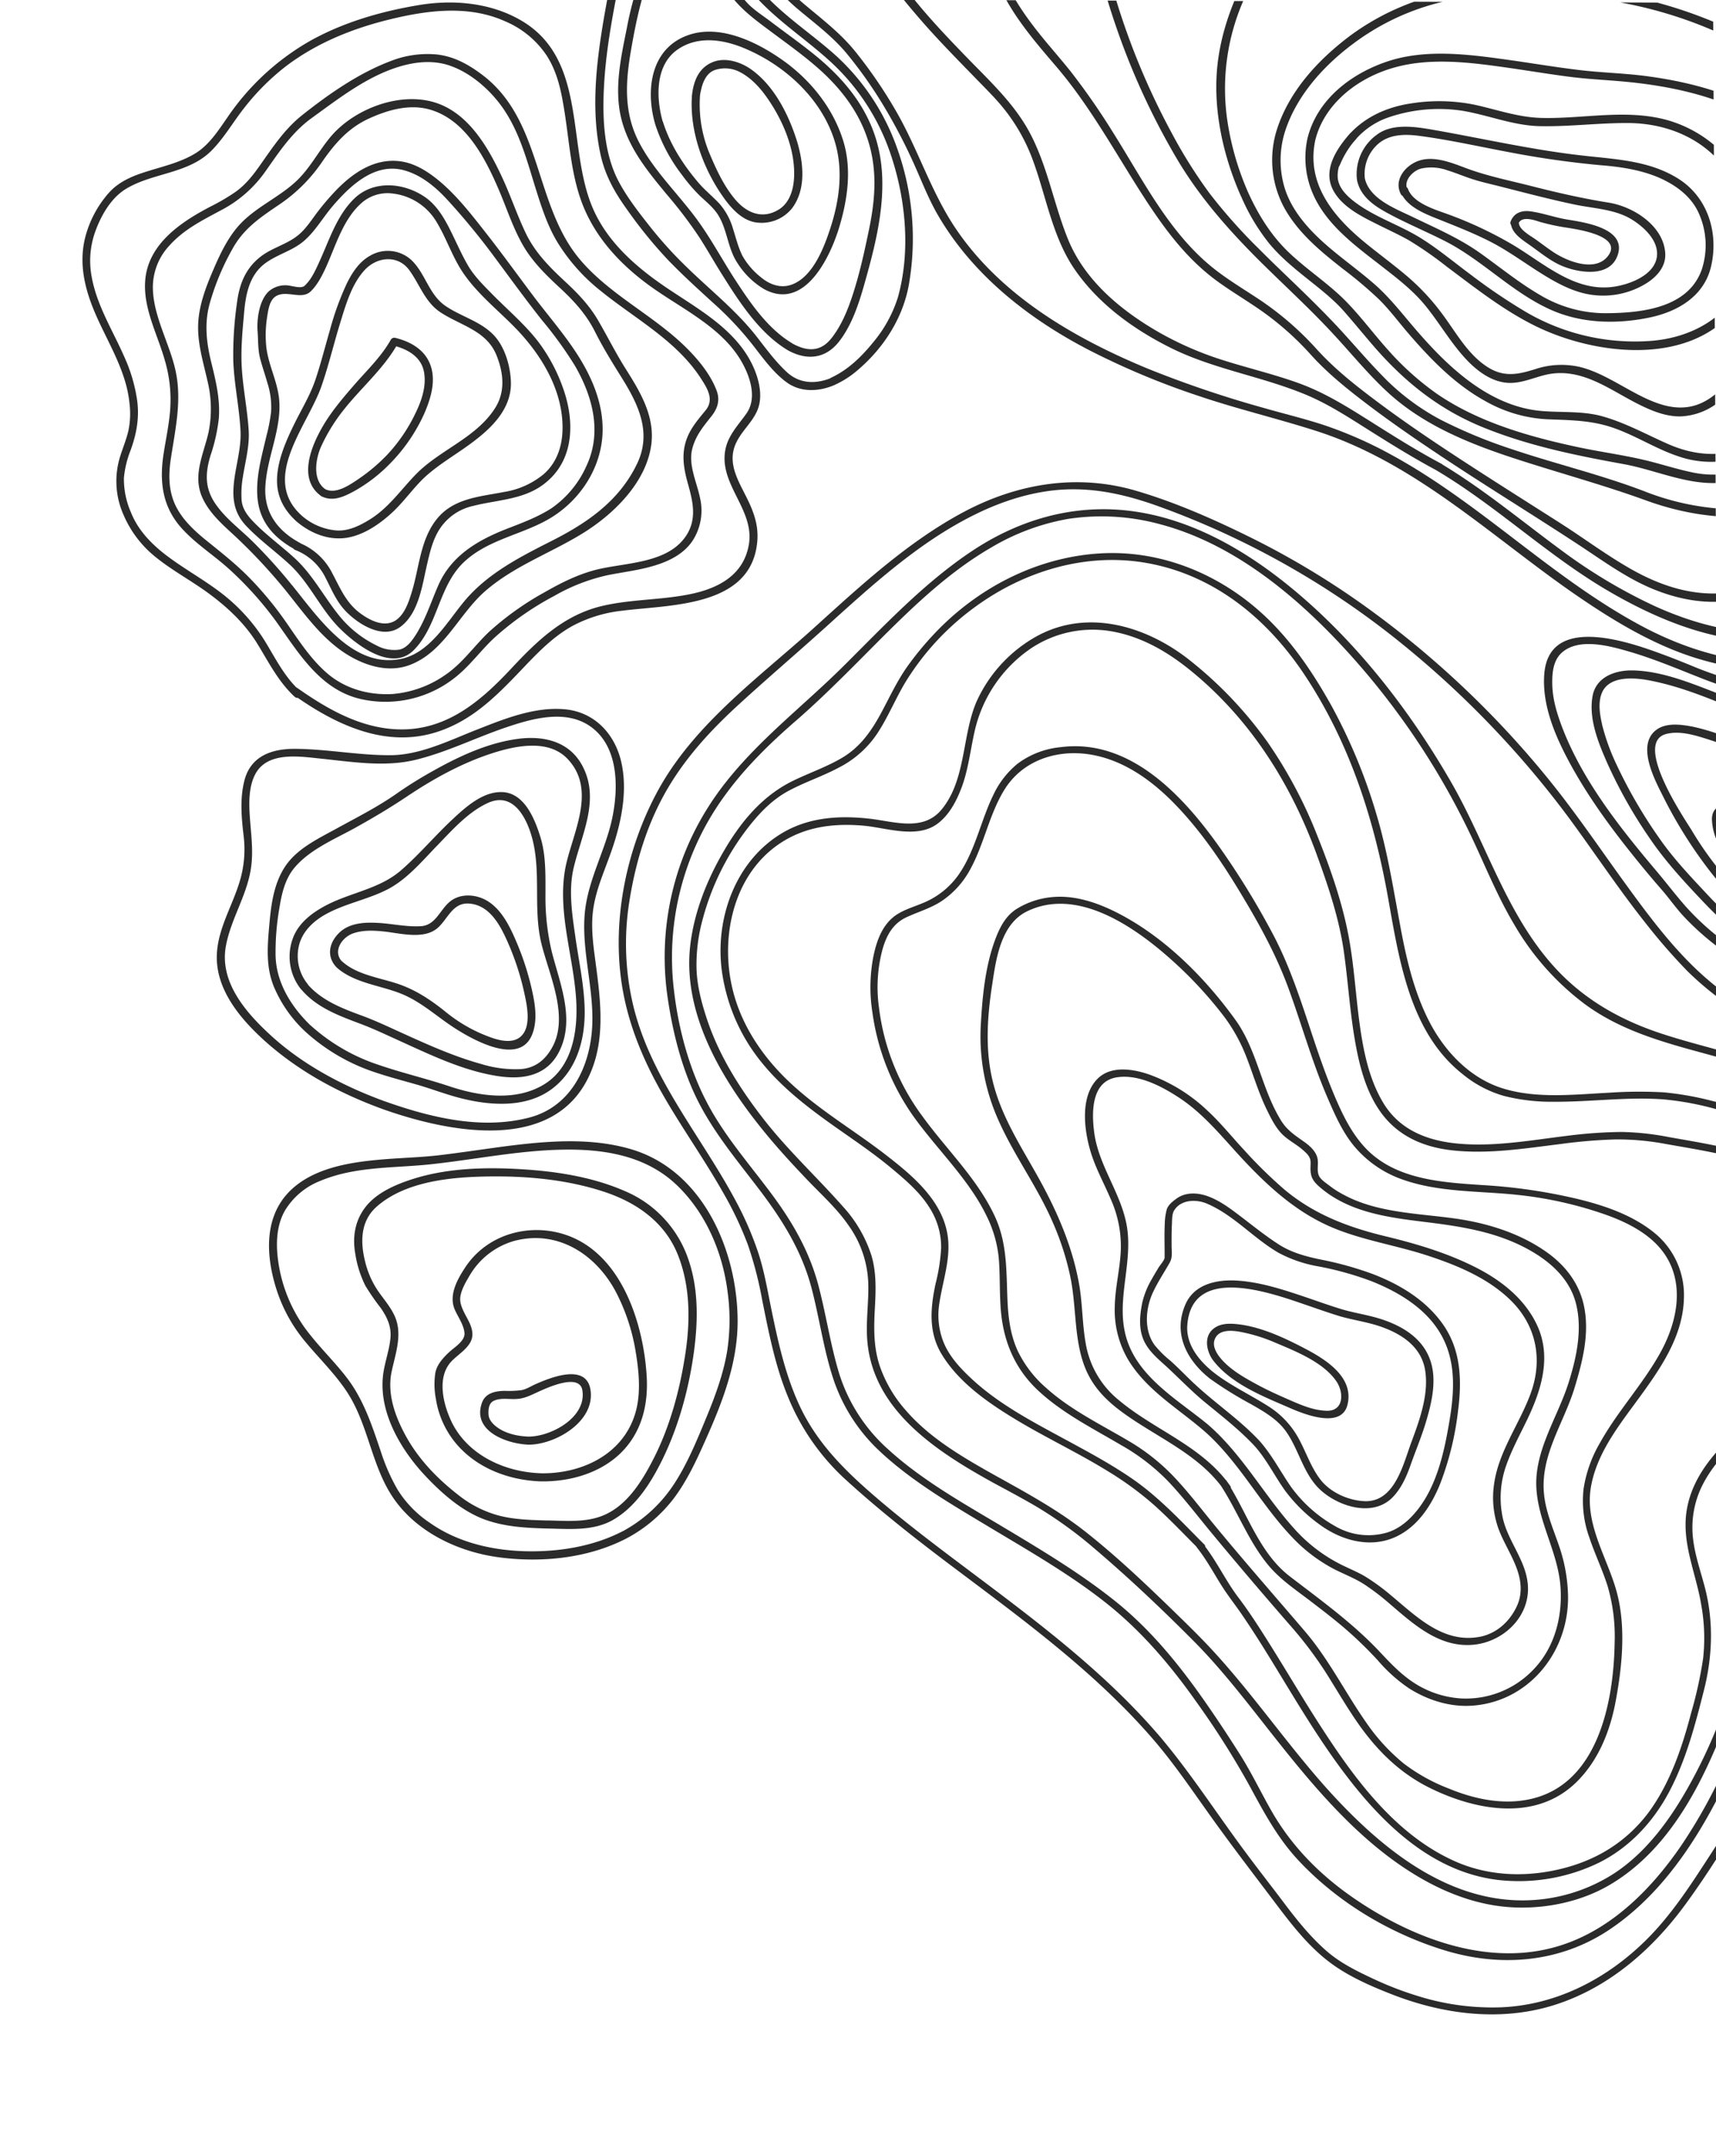<?xml version="1.0" encoding="UTF-8"?> <svg xmlns="http://www.w3.org/2000/svg" xmlns:xlink="http://www.w3.org/1999/xlink" id="e0401a2d-74fd-4ffd-a8d3-043bfb505b24" data-name="Layer 1" width="613.042" height="769.943" viewBox="0 0 613.042 769.943"><defs><style>.e93c7ea1-ee59-49e9-8ff8-1209f236d55d{fill:none;}.e09f4a11-ae1a-4661-b9cd-19cb0a3b42fe{clip-path:url(#b1202218-d4d4-411d-bd1c-151b31e503a2);}.bc2a7a4f-8de5-4dd2-8ce9-99dcd728c942{fill:#2b2b2b;}</style><clipPath id="b1202218-d4d4-411d-bd1c-151b31e503a2"><polygon class="e93c7ea1-ee59-49e9-8ff8-1209f236d55d" points="69.002 -1 13.944 55.522 0 159.991 55.324 280.158 47.724 429.544 152.159 599.444 291.603 623.046 486.409 736.499 616.042 769.943 612.002 1 69.002 -1"></polygon></clipPath></defs><g class="e09f4a11-ae1a-4661-b9cd-19cb0a3b42fe"><path class="bc2a7a4f-8de5-4dd2-8ce9-99dcd728c942" d="M754.586,158.309c6.176-14.457,11.372-29.73,13.35-45.383a156.296,156.296,0,0,0-15.471-90.114C745.084,8.13,736.354-5.801,728.892-20.424a198.805,198.805,0,0,1-10.356-23.481c-2.7-7.6-4.898-15.39-7.778-22.933-10.44-27.346-25.725-53.413-47.605-73.136a146.302,146.302,0,0,0-79.448-36.298c-16.784-2.219-33.786-2.49-50.642-4.093-17.493-1.635-34.682-4.519-51.215-10.477a276.574,276.574,0,0,0-51.322-13.147c-15.308-2.349-31.016-4.607-46.214-.362A78.508,78.508,0,0,0,348.893-183.215a71.42,71.42,0,0,0-12.255,16.748,70.628,70.628,0,0,0-6.4,20.825c-2.396,14.63-2.409,30.661-10.508,43.607-7.79,12.454-21.256,19.819-31.704,29.672a59.313,59.313,0,0,0-18.459,36.721c-.827,6.655-.607,13.809,1.618,20.205,2.583,7.438,7.431,13.149,13.306,18.242,6.23,5.279,12.789,10.027,18.023,16.342a157.214,157.214,0,0,1,13.313,18.899,195.825,195.825,0,0,1,10.445,19.958c2.808,6.148,5.174,12.468,8.524,18.348,12.346,21.509,32.292,37.251,54.057,48.568a276.317,276.317,0,0,0,39.665,16.584c13.71,4.628,27.805,7.95,41.579,12.36,35.268,11.261,62.046,37.173,91.813,57.866,13.754,9.528,28.474,18.557,44.549,23.47a108.48,108.48,0,0,0,42.777,4.039c30.172-3.176,59.243-17.287,79.618-39.931A147.807,147.807,0,0,0,754.586,158.309Zm-8.087,10.337c-15.365,29.194-40.304,52.008-71.928,62.265a117.386,117.386,0,0,1-43.765,5.799c-15.912-1.007-30.852-5.878-44.844-13.419-31.67-17.066-57.045-43.449-88.572-60.691a148.159,148.159,0,0,0-24.404-10.791c-7.163-2.35-14.537-4.107-21.785-6.199a390.035,390.035,0,0,1-41.189-13.965c-26.274-10.867-52.563-26.116-68.722-50.228-8.824-13.176-13.444-28.52-21.423-42.157a166.033,166.033,0,0,0-14.485-21.073c-5.504-6.759-12.316-11.79-18.918-17.415-8.42-7.333-13.966-16.024-14.382-27.403a58.195,58.195,0,0,1,5.797-27.727c8.516-17,26.198-25.119,38.532-38.759,10.338-11.369,13.099-25.355,14.981-40.154.921-7.41,1.763-14.862,3.914-22.029a59.928,59.928,0,0,1,10.627-20.066,75.677,75.677,0,0,1,35.055-24.847,68.151,68.151,0,0,1,21.419-3.645c8.782.032,17.658,1.32,26.315,2.643a276.658,276.658,0,0,1,51.386,12.929c16.157,5.811,32.824,8.924,49.877,10.63,17.312,1.691,34.793,1.912,52.015,4.159a149.932,149.932,0,0,1,45.034,12.865c26.735,12.768,48.291,33.779,63.593,58.95a217.114,217.114,0,0,1,19.615,41.963c2.696,7.799,4.911,15.748,8.048,23.377a238.999,238.999,0,0,0,10.387,21.889C736.4.055,745.109,14.025,752.148,28.878a146.835,146.835,0,0,1,12.987,45.876c1.784,15.767,1.588,31.953-1.762,47.541A185.095,185.095,0,0,1,746.499,168.646Z"></path><path class="bc2a7a4f-8de5-4dd2-8ce9-99dcd728c942" d="M619.721,110.537c11.912-14.465,10.82-36.153-.044-50.902a44.952,44.952,0,0,0-23.871-16.695c-14.676-4.129-29.961-.484-44.871-.814-8.361-.163-15.875-2.898-23.985-4.689a63.369,63.369,0,0,0-22.592-.54c-8.587,1.227-16.161,4.644-21.71,10.43a3.056,3.056,0,0,0-.284.253c-4.704,5.325-9.911,12.95-6.168,20.192,3.166,6.136,10.308,9.58,16.245,12.544,3.708,1.845,7.439,3.55,11.004,5.571a132.857,132.857,0,0,1,13.439,9.363c10.187,7.606,20.307,15.63,31.748,21.229C569.58,126.766,602.995,130.922,619.721,110.537Zm-.973-3.225c-6.804,8.849-17.387,13.402-28.359,14.383a77.023,77.023,0,0,1-45.815-10.61A205.194,205.194,0,0,1,525.117,97.861c-5.791-4.295-11.415-9.004-17.514-12.807-7.693-4.79-16.74-7.575-23.92-13.151-2.746-2.144-5.657-5.029-5.803-8.776a11.829,11.829,0,0,1,.449-3.636,2.168,2.168,0,0,0,.288-.452,33.399,33.399,0,0,1,4.309-7.543c.491-.648,1.06-1.254,1.59-1.881a.869.869,0,0,0,.184-.255,27.347,27.347,0,0,1,11.096-7.351,55.627,55.627,0,0,1,26.812-2.425c9.229,1.574,17.921,5.228,27.395,5.472,10.59.226,21.132-1.182,31.705-1.115,11.131.057,22.173,3.638,30.366,11.405a42.53,42.53,0,0,1,13.007,25.425C626.196,89.952,624.412,99.775,618.749,107.312Z"></path><path class="bc2a7a4f-8de5-4dd2-8ce9-99dcd728c942" d="M611.214,95.415c2.858-11.773-.857-24.531-11.219-31.324-10.344-6.733-22.582-7.171-34.445-8.517-18.142-2.026-35.945-6.137-53.906-9.274-6.272-1.078-14.373-2.311-19.831,1.864a17.351,17.351,0,0,0-7.06,15.854l.037.12c-.002.1.017.16.015.259,1.204,5.659,5.86,8.956,10.628,11.558,6.601,3.614,13.535,6.497,20.26,9.874,13.549,6.756,24.118,18.333,37.955,24.636,11.192,5.117,23.911,5.404,35.889,2.889C599.395,111.236,608.661,105.841,611.214,95.415Zm-36.524,16.435a45.691,45.691,0,0,1-24.232-6.327c-7.523-4.348-14.286-9.857-21.376-14.934-7.601-5.445-15.935-9.013-24.359-13.08-6.136-2.967-15.488-6.415-17.136-13.816a14.3,14.3,0,0,1,4.821-12.353c4.171-3.543,9.766-3.474,14.93-2.776,10.666,1.423,21.274,3.82,31.849,5.798,10.773,2.082,21.676,3.628,32.609,4.638,7.437.583,15.26,1.771,22.067,4.99,5.229,2.492,10.017,6.11,12.643,11.358A27.796,27.796,0,0,1,607.951,96.268C603.188,109.757,587.1,111.674,574.69,111.85Z"></path><path class="bc2a7a4f-8de5-4dd2-8ce9-99dcd728c942" d="M587.233,101.739c4.067-2.291,7.904-6.059,7.684-11.102-.464-9.946-11.361-16.87-20.275-18.278-9.092-1.452-18.074-3.498-26.991-5.763-7.926-2.046-16.139-3.64-23.83-6.518-5.299-1.975-11.975-4.774-17.637-2.415-4.497,1.864-8.258,6.829-5.724,11.678a1.37,1.37,0,0,0,.625.63c2.392,3.97,7.428,6.159,11.538,7.812,6.639,2.678,13.301,5.218,19.69,8.469,6.862,3.499,12.925,8.138,19.518,12.149,5.136,3.147,10.834,6.086,16.892,6.901A29.31,29.31,0,0,0,587.233,101.739Zm-8.528.252c-15.064,3.51-26.596-7.667-38.526-14.73A141.252,141.252,0,0,0,517.98,76.772c-4.666-1.744-13.025-4.017-14.955-9.253a1.341,1.341,0,0,0-.505-.667c-.641-2.9,2.445-5.907,5.088-6.632a16.939,16.939,0,0,1,9.527.624c2.989.915,5.813,2.144,8.742,3.078,3.384,1.121,6.874,1.847,10.282,2.729,8.917,2.265,17.833,4.629,26.857,6.497,6.863,1.388,14.386,1.614,20.384,5.515,3.914,2.506,8.648,6.899,8.588,11.996C591.961,97.231,584.225,100.765,578.705,101.991Z"></path><path class="bc2a7a4f-8de5-4dd2-8ce9-99dcd728c942" d="M577.985,90.905c3.012-9.48-12.163-11.508-18.078-12.5-4.447-.724-8.737-2.321-13.146-2.925-3.198-.421-5.925.562-7.101,3.665a1.182,1.182,0,0,0,.176,1.198c.635,3.199,4.038,5.336,6.533,7.097,3.792,2.643,7.396,5.74,11.682,7.536C564.076,97.485,575.332,99.317,577.985,90.905Zm-3.371.293c-4.402,6.187-14.402,2.249-19.358-.954-2.36-1.54-4.635-3.336-6.953-4.955-1.592-1.086-5.394-3.232-5.65-5.427a.671.671,0,0,1-.075-.24c1.264-2.504,5.477-1.048,7.495-.392A77.063,77.063,0,0,0,560.208,81.378C563.86,81.987,579.548,84.284,574.614,91.198Z"></path><path class="bc2a7a4f-8de5-4dd2-8ce9-99dcd728c942" d="M648.949,112.898c10.62-9.511,10.558-24.727,6.665-37.528-3.762-12.38-11.03-24.689-21.694-32.345-13.041-9.355-29.903-13.726-45.594-15.824-8.084-1.073-16.146-1.23-24.233-2.204s-16.086-2.305-24.128-3.457c-14.657-2.058-30.782-4.383-45.099.675-12.692,4.453-24.36,13.565-27.751,27.12a32.257,32.257,0,0,0,1.885,19.792c5.03,11.688,16.192,19.353,25.842,26.929,5.003,3.881,10.043,7.882,14.109,12.781,5.039,6.112,8.986,13.059,14.308,18.918,4.172,4.602,9.841,9.034,16.393,9.002,5.258-.057,9.931-2.734,15.081-3.351,11.836-1.383,21.342,6.47,31.403,11.345,4.399,2.157,9.281,4.064,14.261,3.962a23.328,23.328,0,0,0,14.594-5.969c5.468-4.673,8.7-11.122,13.913-15.979C634.887,121.207,642.829,118.335,648.949,112.898Zm-5.446.511c-6.459,4.455-13.891,7.695-19.048,13.788-4.606,5.427-8.195,11.789-14.463,15.59-10.62,6.445-21.094.246-30.669-5.078-4.669-2.6-9.496-5.283-14.688-6.599a29.572,29.572,0,0,0-16.225.74c-5.77,1.799-10.731,2.918-16.303-.357-7.423-4.346-11.745-12.496-16.733-19.185a80.639,80.639,0,0,0-13.07-13.995c-5.055-4.261-10.377-8.108-15.452-12.329-10.973-9.175-20.266-20.787-16.942-36.036,3.259-12.921,15.024-21.932,27.403-25.594,13.481-4.039,28.218-2.039,41.921-.08,7.11,1.015,14.176,2.208,21.287,3.123,6.773.889,13.619,1.161,20.417,1.812,15.027,1.448,30.477,4.676,43.921,11.728,12.892,6.763,22.108,18.234,26.898,32.008A51.528,51.528,0,0,1,654.98,93.639,24.936,24.936,0,0,1,643.503,113.409Z"></path><path class="bc2a7a4f-8de5-4dd2-8ce9-99dcd728c942" d="M647.553,145.749c9.721-9.33,20.822-18.991,26.698-31.343,5.523-11.582,6.497-25.802,4.292-38.371a69.044,69.044,0,0,0-14.14-30.645C649.36,26.339,627.473,13.148,604.87,4.961a159.91,159.91,0,0,0-35.94-8.447c-15.616-1.857-31.495-2.545-47.037-.04a88.306,88.306,0,0,0-39.811,16.47c-11.339,8.581-21.592,19.693-25.963,33.488a35.896,35.896,0,0,0,2.224,26.908c4.933,9.476,13.166,16.208,21.424,22.701a148.987,148.987,0,0,1,12.892,10.885c3.908,3.86,7.186,8.345,10.789,12.497,7.79,9.014,16.42,17.864,26.941,23.685a49.825,49.825,0,0,0,22.314,6.628c7.979.315,15.467.321,23.124,2.88,8.132,2.707,15.367,7.508,23.478,10.255a35.696,35.696,0,0,0,18.152,1.528C629.392,162.064,639.05,153.908,647.553,145.749Zm15.991-20.419c-4.931,5.759-10.371,11.05-15.811,16.34a117.198,117.198,0,0,1-14.564,12.621c-4.926,3.449-10.44,6.388-16.454,7.406-7.113,1.196-14.293-.258-20.829-3.134-7.799-3.438-15.029-7.482-23.248-9.832-7.13-2.031-14.432-1.336-21.709-1.936-18.133-1.468-32.631-14.755-44.026-27.821-5.358-6.079-10.111-12.544-16.281-17.842-5.915-5.114-12.359-9.6-18.151-14.851C466.757,81.072,461.479,74.935,459.056,67.48a34.205,34.205,0,0,1-.042-20.333C463.405,33.312,474.24,21.953,485.889,13.836A86.393,86.393,0,0,1,524.273-.97c16.133-2.195,32.607-1.396,48.693.908a152.161,152.161,0,0,1,35.008,9.265c22.487,8.981,45.193,23.104,58.428,43.973a63.135,63.135,0,0,1,10.166,34.291c.041,7.11-.559,14.387-3.001,21.15A57.247,57.247,0,0,1,663.543,125.33Z"></path><path class="bc2a7a4f-8de5-4dd2-8ce9-99dcd728c942" d="M652.937,154.557c25.366-18.166,44.161-46.615,42.558-78.828-1.202-24.159-14.322-45.823-31.71-62.033A146.093,146.093,0,0,0,634.15-7.632a162.302,162.302,0,0,0-33.597-13.2Q572.985-28.658,545.417-36.483c-7.526-2.138-15.072-4.237-22.596-6.474a146.613,146.613,0,0,0-16.327-4.241c-10.001-1.828-19.854-1.064-28.931,3.877-11.674,6.344-21.35,16.452-28.339,27.667C441.802-3.711,436.197,10.04,434.848,24.113c-1.478,15.564,2.227,31.886,8.523,46.048.058.081.098.101.116.162l.056.18a72.672,72.672,0,0,0,9.876,16.442c3.872,4.695,8.536,8.55,13.281,12.347,4.706,3.776,9.592,7.495,13.586,12.054,3.838,4.376,7.494,8.908,11.331,13.284,10.716,12.157,22.739,21.632,37.793,27.819,16.338,6.711,33.377,10.169,50.681,13.314,11.152,2.029,22.458,7.407,33.943,6.695,6.181-.378,11.758-2.479,17.286-5.16A144.19,144.19,0,0,0,652.937,154.557Zm25.696-30.008c-9.252,13.899-22.114,25-36.379,33.504-6.628,3.913-13.761,8.215-21.269,10.26a34.788,34.788,0,0,1-16.576.354c-5.712-1.187-11.311-3.068-17.001-4.394-8.009-1.889-16.153-2.943-24.184-4.693-17.213-3.701-35.175-8.85-49.855-18.914a100.89,100.89,0,0,1-17.283-15.451c-5.381-5.94-10.19-12.585-15.875-18.232-5.999-5.912-13.097-10.591-19.238-16.326-6.552-6.102-11.188-13.461-14.895-21.539a99.994,99.994,0,0,1-7.652-26.336,78.617,78.617,0,0,1,6.267-43.669c5.976-13.405,14.517-25.566,26.223-34.558,8.996-6.894,19.031-10.881,30.477-9.603,12.122,1.331,23.962,5.883,35.647,9.198q27.568,7.825,55.136,15.651c12.913,3.657,25.508,7.248,37.456,13.415,21.686,11.276,41.911,28.019,53.595,49.834,5.765,10.766,9.356,22.705,9.455,34.974A83.116,83.116,0,0,1,678.634,124.549Z"></path><path class="bc2a7a4f-8de5-4dd2-8ce9-99dcd728c942" d="M644.046,180.611C678.474,168.556,699.326,133.694,706.464,99.481a135.072,135.072,0,0,0,.409-55.792,107.822,107.822,0,0,0-8.819-25.742c-5.807-11.643-13.985-22.218-22.295-32.158-10.8-12.955-23.133-24.905-37.515-33.908-15.247-9.557-31.606-17.284-47.182-26.309-7.72-4.452-15.296-9.08-22.565-14.2a118.969,118.969,0,0,1-18.687-16.992c-10.686-11.639-20.672-23.463-34.927-30.791-20.644-10.578-48.503-16.796-66.417,2.211-10.939,11.556-11.918,28.086-17.055,42.384a51.516,51.516,0,0,1-13.233,19.955c-4.527,4.412-9.386,8.5-14.029,12.751-7.785,7.077-14.014,15.021-14.644,25.902-.442,7.36,1.09,14.598,2.903,21.683,2.093,8.086,4.544,16.159,7.377,24.081A256.318,256.318,0,0,0,421.011,57.678c8.99,14.872,20.536,27.364,32.967,39.415,7.388,7.194,14.918,14.211,21.92,21.755,6.633,7.099,12.777,14.746,19.937,21.318,12.658,11.618,28.781,18.165,44.908,23.457,15.83,5.187,31.877,9.483,47.538,15.184C606.158,185.27,625.899,187.028,644.046,180.611Zm22.555-15.97A73.24,73.24,0,0,1,617.855,181.853a92.271,92.271,0,0,1-30.088-6.281c-15.774-6.062-32.247-9.928-48.212-15.337a177.717,177.717,0,0,1-24.693-10.239A82.656,82.656,0,0,1,493.451,133.787c-6.111-6.272-11.694-13.072-17.784-19.384-6.362-6.656-13.05-12.979-19.657-19.361-2.033-1.971-4.026-3.922-5.999-5.912a193.643,193.643,0,0,1-17.852-20.023,174.468,174.468,0,0,1-13.636-21.733A257.662,257.662,0,0,1,398.81.231c-2.452-8.073-5.117-16.409-6.049-24.792-.699-6.048-.635-12.399,1.885-18.065,4.62-10.245,14.707-16.919,22.699-24.391,5.335-4.994,10.634-10.208,13.909-16.835,3.402-6.963,5.28-14.474,7.238-21.944,2.022-7.687,4.229-15.73,8.859-22.35a36.089,36.089,0,0,1,16.241-12.847c11.637-4.453,24.47-2.849,36.003,1.139a102.952,102.952,0,0,1,17.885,8.075c6.971,4.059,12.958,9.512,18.5,15.336,5.6,5.904,10.876,12.14,16.598,17.908a118.322,118.322,0,0,0,18.857,15.422c15.059,10.011,31.066,18.408,46.889,27.061,7.744,4.213,15.611,8.29,22.86,13.35a149.529,149.529,0,0,1,20.122,16.941,210.643,210.643,0,0,1,30.053,37.685c19.649,32.026,19.379,74.518,5.788,108.765C690.512,137.366,680.547,153.103,666.602,164.641Z"></path><path class="bc2a7a4f-8de5-4dd2-8ce9-99dcd728c942" d="M701.442,137.519c6.737-12.554,12.574-25.982,15.356-40.007,1.322-6.546,1.633-13.271,2.994-19.796,1.432-7.042,3.338-13.935,4.591-21.02,1.167-6.728,2.02-13.721.978-20.552a64.948,64.948,0,0,0-6.689-19.547,115.428,115.428,0,0,0-27.981-35.694C677.526-30.226,663.689-40.652,651.277-52.643a153.211,153.211,0,0,1-15.95-18.472c-4.115-5.477-8.168-11.072-12.971-16.005C610.406-99.322,594.198-104.556,579.188-111.978a175.381,175.381,0,0,1-24.439-14.077c-7.366-5.222-14.61-10.58-22.142-15.486a135.06,135.06,0,0,0-23.334-12.542,82.3,82.3,0,0,0-23.418-5.196c-15.786-1.343-32.022-.006-47.587,2.638-10.55,1.806-22.787,2.324-31.564,9.183-9.383,7.345-9.149,20.891-4.524,30.859,2.504,5.386,6.238,11.015,6.217,17.188-.026,8.483-5.254,15.192-11.217,20.711-11.62,10.746-25.971,18.552-35.56,31.369-8.567,11.443-11.12,25.991-5.885,39.395,4.742,12.14,13.332,22.026,21.685,31.787,11.429,13.386,20.087,28.988,29.496,43.828,8.135,12.764,16.525,24.757,29.059,33.544,4.95,3.502,10.167,6.59,15.117,10.092a105.325,105.325,0,0,1,17.283,15.451c5.692,6.304,12.358,11.711,19.069,16.84,8.359,6.396,17.064,12.42,25.812,18.266,16.709,11.179,33.851,21.629,50.604,32.629,8.947,5.85,17.544,12.27,27.544,16.209,8.873,3.498,18.3,5.176,27.789,3.668,10.308-1.631,19.843-6.584,28.266-12.673a158.026,158.026,0,0,0,28.992-27.475A229.916,229.916,0,0,0,701.442,137.519Zm-3.98.878c-13.615,24.229-32.008,48.366-55.703,63.537-8.592,5.548-18.292,9.76-28.633,10.017-10.44.255-20.41-3.166-29.454-8.161s-17.404-11.292-26.098-16.858c-10.327-6.574-20.714-13.129-31-19.781-11.033-7.145-22.003-14.408-32.585-22.222-8.323-6.176-16.722-12.593-23.681-20.316a109.39,109.39,0,0,0-19.739-17.192c-6.133-4.122-12.572-7.852-18.275-12.603-15.109-12.601-24.249-31.021-34.604-47.413a250.342,250.342,0,0,0-14.934-21.559c-4.296-5.421-8.955-10.53-13.17-16.009-7.885-10.27-15.951-23.551-13.556-37.125,3.066-17.345,16.303-28.299,29.662-38.335,10.711-8.056,26.153-18.708,25.612-33.873-.205-5.839-2.874-10.909-5.403-16.057-3.104-6.254-5.106-12.884-3.457-19.862,2.866-12.171,15.568-15.11,26.297-16.873,14.584-2.404,29.204-4.589,44.022-4.659a110.537,110.537,0,0,1,25.701,2.472c8.703,2.002,16.814,5.804,24.474,10.274,15.811,9.249,29.714,21.369,45.875,30.048,8.277,4.443,16.784,8.352,25.291,12.262,7.777,3.577,15.476,7.012,21.976,12.735,11.121,9.756,18.051,23.094,28.3,33.649,11.946,12.4,25.621,22.942,38.83,33.893,12.269,10.156,22.998,21.617,30.791,35.609,3.598,6.463,6.986,13.518,8.256,20.872,1.252,7.293.53,14.707-.845,21.929-1.371,7.023-3.259,13.976-4.631,20.999-1.283,6.567-1.572,13.252-2.974,19.757C710.682,111.95,704.739,125.674,697.462,138.397Z"></path><path class="bc2a7a4f-8de5-4dd2-8ce9-99dcd728c942" d="M663.07,221.208c13.748-7.519,25.778-18.855,35.455-31.073A204.411,204.411,0,0,0,723.757,148.169c3.389-7.322,6.501-14.789,9.435-22.299,2.748-7.155,5.556-14.33,7.354-21.782,6.415-26.7,2.698-54.692-8.125-79.775a178.509,178.509,0,0,0-20.556-35.569c-9.878-13.276-20.789-25.636-29.173-39.939A135.396,135.396,0,0,1,671.914-74.446a170.163,170.163,0,0,0-7.848-19.35c-6.034-12.265-14.569-22.926-26.029-30.597-28.583-19.117-64.025-22.475-96.942-28.633-8.394-1.538-16.744-3.253-24.965-5.505-6.2-1.694-12.293-3.784-18.39-5.675-13.025-4.017-26.113-7.917-39.484-10.507-12.955-2.523-26.327-4.057-39.519-2.582-12.394,1.392-25.289,4.984-34.581,13.784-10.104,9.581-16.294,22.723-20.413,35.846-2.122,6.73-3.61,13.591-5.079,20.512-1.426,6.743-2.915,13.704-5.924,19.918a38.978,38.978,0,0,1-11.912,14.465c-5.759,4.269-12.343,6.949-18.39,10.714-7.398,4.615-14.159,11.275-15.806,20.164-3.352,17.698,10.193,34.909,20.922,47.425,6.444,7.554,13.396,14.619,20.288,21.703,3.221,3.349,6.622,6.641,9.639,10.185a65.262,65.262,0,0,1,11.333,19.318c4.884,13.019,7.03,27.619,14.987,39.284,8.442,12.372,20.97,21.458,34.183,28.088,15.284,7.666,32.222,10.166,47.949,16.606,8.496,3.451,16.065,8.478,23.777,13.328,7.594,4.788,15.229,9.497,23.112,13.733l.079.041c21.833,12.911,40.165,30.773,62.102,43.487,16.147,9.375,34.28,16.977,53.184,17.744C640.306,229.527,652.46,227.155,663.07,221.208Zm.547-3.534c-22.781,13.237-49.547,9.251-72.582-1.274a189.757,189.757,0,0,1-32.639-19.435c-14.235-10.433-27.813-21.83-42.969-30.987a1.893,1.893,0,0,0-.392-.306c-8.85-4.693-17.309-10.035-25.768-15.378-8.125-5.117-16.073-10.091-25.15-13.394-8.74-3.177-17.78-5.305-26.667-8.107a117.937,117.937,0,0,1-23.599-10.217c-13.509-7.791-26.405-18.477-32.389-33.33-5.11-12.685-7.35-26.529-13.966-38.547-5.367-9.703-13.404-17.288-21.058-25.124-7.047-7.266-14.114-14.593-20.451-22.543-9.837-12.299-23.458-31.762-13.489-47.698,6.598-10.565,18.986-13.67,28.6-20.592a44.055,44.055,0,0,0,12.298-12.804,62.037,62.037,0,0,0,6.608-17.197c3.464-14.271,5.792-28.484,12.185-41.822,6.247-12.962,15.17-24.319,29.127-29.264,25.747-9.117,54.226-3.026,79.655,4.18,12.913,3.657,25.547,8.324,38.528,11.564,16.687,4.129,33.706,6.571,50.573,9.687,30.895,5.7,67.213,14.193,85.666,42.174a103.425,103.425,0,0,1,9.576,18.547c2.813,6.905,4.863,14.114,7.976,20.926,7.048,15.411,16.976,29.166,27.472,42.415,9.019,11.367,17.557,22.885,24.214,35.879a146.52,146.52,0,0,1,13.815,39.122,116.367,116.367,0,0,1,.619,41.852c-2.77,15.439-8.952,30.195-15.244,44.49C711.039,170.305,692.661,200.834,663.617,217.674Z"></path><path class="bc2a7a4f-8de5-4dd2-8ce9-99dcd728c942" d="M481.43,501.528c2.259-9.674-7.715-15.962-15.048-19.809-7.176-3.764-15.147-7.544-23.25-8.677-3.059-.398-6.638-.667-9.304,1.253-3.837,2.713-2.942,7.908-.638,11.279,6.502,8.69,18.184,13.159,27.801,17.349C466.066,505.132,479.425,510.43,481.43,501.528Zm-7.393,2.306c-4.379-.085-8.529-1.759-12.459-3.469-4.384-1.898-8.747-3.835-12.925-6.126-4.808-2.623-9.948-5.571-13.286-10.037-1.143-1.655-2.197-3.767-1.42-5.823,1.345-3.618,5.859-3.311,9.035-2.751a59.333,59.333,0,0,1,12.965,4.036c7.21,3.028,16.793,6.899,21.403,13.54C480.141,497.181,480.169,503.933,474.037,503.833Z"></path><path class="bc2a7a4f-8de5-4dd2-8ce9-99dcd728c942" d="M497.471,534.778c3.129-3.185,4.962-7.351,6.437-11.505,1.75-4.964,3.796-9.823,5.348-14.891,2.213-7.285,4.354-15.966,1.43-23.332-3.055-7.786-10.581-11.936-18.263-14.256-4.435-1.321-9.023-1.968-13.437-3.328-3.9-1.191-7.796-2.581-11.673-3.911-8.369-2.831-17.113-5.81-25.986-6.241-6.924-.314-14.565,1.409-17.705,8.258-4.745,10.482.224,20.177,8.658,26.814a136.661,136.661,0,0,0,14.521,9.025c4.569,2.598,9.415,5.341,12.556,9.704,4.73,6.604,6.271,15.456,12.435,21.053C478.289,538.089,490.461,541.911,497.471,534.778Zm-9.904,1.341c-5.871-.214-12.385-3.129-15.977-7.879-3.203-4.244-4.877-9.295-7.355-13.964A31.376,31.376,0,0,0,452.961,502.129c-6.255-3.985-13.044-7.144-18.97-11.661-5.355-4.167-10.398-10.08-9.819-17.317,1.741-21.912,30.547-11.174,42.951-6.93,3.877,1.33,7.694,2.679,11.594,3.87,4.495,1.302,9.182,1.951,13.655,3.392,7.817,2.542,15.354,7.149,16.757,15.879,1.384,8.67-2.022,17.943-5.006,25.93C501.285,523.004,498.234,536.486,487.567,536.119Z"></path><path class="bc2a7a4f-8de5-4dd2-8ce9-99dcd728c942" d="M499.032,548.669c7.68-3.714,12.569-11.405,15.607-19.112a106.336,106.336,0,0,0,6.281-25.965c1.34-10.509,1.029-21.129-5.127-30.19-6.079-8.92-15.547-14.641-25.47-18.439a121.687,121.687,0,0,0-18.837-5.206c-5.156-1.096-10.089-2.427-14.574-5.282-4.74-3.04-9.191-6.631-13.645-10.024-3.63-2.759-7.437-5.661-11.788-7.239-3.718-1.347-8.095-1.532-11.391,1.013-1.313.97-2.79,2.156-3.279,3.76a21.518,21.518,0,0,0-.698,5.164c-.198,4.019-.016,7.985-.054,11.987.024.817-1.748,2.854-2.201,3.621-.803,1.339-1.626,2.716-2.41,4.115a30.145,30.145,0,0,0-3.369,8.338c-.884,4.463-1.375,9.233.553,13.513,1.604,3.556,4.56,6.163,7.437,8.728,4.833,4.396,9.321,9.163,14.377,13.324,6.115,5.018,12.374,9.86,17.777,15.66,4.307,4.823,7.121,10.673,10.862,15.904a55.991,55.991,0,0,0,12.271,12.068C479.247,550.255,489.844,553.15,499.032,548.669Zm7.516-9.631c-2.879,3.668-6.508,6.943-11.095,8.307a23.597,23.597,0,0,1-18.377-2.25,49.441,49.441,0,0,1-15.876-14.11c-3.777-5.45-6.827-11.424-11.251-16.409-7.179-7.687-15.908-13.473-23.515-20.631-2.797-2.623-5.45-5.423-8.288-7.968a37.199,37.199,0,0,1-5.627-5.566c-3.881-5.253-3.312-12.949-.712-18.674,1.726-3.77,4.003-7.151,6.044-10.755,1.092-1.891.733-3.889.695-6.02.007-2.409-.025-4.84.102-7.287.11-1.551-.045-3.844.739-5.243,2.329-4.057,7.888-4.208,11.681-2.62,9.639,4.051,16.784,12.475,25.744,17.628a47.1,47.1,0,0,0,14.065,4.814,112.729,112.729,0,0,1,19.213,5.353c10.176,4.081,20.351,10.274,25.452,20.39,5.042,10.035,3.788,21.243,1.847,31.939C515.623,519.917,512.961,530.838,506.548,539.038Z"></path><path class="bc2a7a4f-8de5-4dd2-8ce9-99dcd728c942" d="M545.879,567.664c.113-9.895-7.611-17.215-9.22-26.606a34.369,34.369,0,0,1,1.44-17.696c2.024-5.776,4.976-11.115,7.612-16.62,4.921-10.339,8.532-21.919,3.63-32.987-4.389-9.843-13.177-16.666-22.625-21.37-10.039-5.015-20.869-8.233-31.711-10.853-13.3-3.206-25.517-7.805-36.138-16.695a164.145,164.145,0,0,1-14.441-14.161c-4.311-4.624-8.316-9.641-12.952-13.933a59.981,59.981,0,0,0-21.015-13.035c-5.796-1.985-13.677-3.253-18.473,1.671-6.239,6.43-4.661,18.469-2.301,26.142,1.76,5.75,4.685,11.004,7.027,16.506a41.072,41.072,0,0,1,3.673,18.97c-.348,6.605-2.027,13.064-2.136,19.693a35.036,35.036,0,0,0,4.558,18.529c6.805,11.563,18.608,18.006,28.336,26.679,11.896,10.866,19.339,25.429,30.405,37.015a56.677,56.677,0,0,0,15.406,11.651c3.511,1.741,7.187,3.167,10.491,5.302a84.885,84.885,0,0,1,8.556,6.499c8.678,7.418,18.006,16.182,30.375,15.029C536.472,586.459,545.732,578.295,545.879,567.664Zm-3.979,5.957c-2.514,5.368-6.956,9.523-12.777,10.843-13.437,2.805-23.12-7.201-32.546-15.012a76.316,76.316,0,0,0-8.62-6.282c-3.13-1.893-6.49-3.153-9.723-4.849a56.293,56.293,0,0,1-16.064-12.6c-10.271-11.471-17.79-25.219-29.196-35.677-.88-.814-1.821-1.609-2.742-2.344-10.059-8.042-22.835-15.699-27.366-28.433-4.756-13.455,1.757-26.83-.167-40.509-1.754-12.182-10.184-22.084-11.798-34.343-.918-7.067-1.12-18.184,8.05-19.658,7.571-1.207,15.753,3.035,21.869,6.998,9.362,6.017,16.063,14.711,23.613,22.744,9.033,9.615,18.838,18.429,31.102,23.706,10.961,4.694,22.776,6.418,34.076,10.083,10.825,3.517,22.283,8.22,30.466,16.485,8.808,8.894,11.047,20.727,6.895,32.475-3.919,11.016-11.641,21.042-13.226,32.88a32.916,32.916,0,0,0,1.508,15.622c1.644,4.533,4.273,8.626,6.097,13.103,1.978,4.758,2.815,9.873.549,14.767Z"></path><path class="bc2a7a4f-8de5-4dd2-8ce9-99dcd728c942" d="M560.166,569.276a58.28,58.28,0,0,0-3.379-17.71c-2.036-5.894-4.628-11.879-5.202-18.164-1.304-13.806,7.101-25.133,10.953-37.843,2.746-9.067,5.264-18.756,3.499-28.33-1.473-8.213-6.303-14.819-12.999-19.689-9.425-6.855-20.924-10.524-32.341-12.24-13.443-1.974-28.419-1.987-40.637-8.598a33.219,33.219,0,0,1-5.016-3.184c-1.177-.919-2.987-2.07-3.718-3.358-1.116-1.993-.131-4.543-.706-6.705-.667-2.562-2.98-4.479-5.082-5.934-3.084-2.171-5.797-3.996-7.844-7.282-7.009-11.269-8.55-25.199-16.345-36.025-10.626-14.724-24.532-28.756-40.614-37.393-7.725-4.153-16.702-7.455-25.625-6.354a28.978,28.978,0,0,0-11.93,4.149c-3.609,2.28-5.671,5.924-7.221,9.836-3.937,9.9-4.991,21.111-5.576,31.714a72.995,72.995,0,0,0,6.443,34.199c5.572,12.475,13.8,23.529,19.232,36.081a99.062,99.062,0,0,1,6.165,18.82c1.39,6.36,1.624,12.717,2.315,19.163.644,5.768,1.666,11.583,4.373,16.773,3.071,5.934,7.885,10.27,13.288,14.059,11.55,8.171,25.219,13.933,33.997,25.376,5.974,9.217,9.831,19.787,16.874,28.308,3.911,4.716,8.882,8.178,13.749,11.838,4.278,3.25,8.556,6.499,12.671,9.965a140.94,140.94,0,0,1,12.804,12.297,55.015,55.015,0,0,0,11.196,9.996c6.846,4.295,14.943,6.783,23.062,6.065C546.839,607.331,560.813,589.223,560.166,569.276Zm-12.334,26.963a33.297,33.297,0,0,1-25.93,10.328,34.865,34.865,0,0,1-14.948-4.473c-5.613-3.196-9.769-7.638-14.158-12.304-9.658-10.245-21.03-18.372-32.135-26.913-10.123-7.824-14.512-20.735-20.934-31.494a.882.882,0,0,0-.206-.661c-.328-.524-.717-1.03-1.105-1.535-.077-.141-.135-.222-.212-.363-.098-.101-.235-.224-.332-.325-10.167-12.724-25.913-18.169-38.198-28.484A33.071,33.071,0,0,1,387.86,479.692c-1.239-6.934-1.12-14.061-2.339-21.035-2.334-13.089-7.495-25.198-13.86-36.832-6.577-11.997-14.206-23.138-17.248-36.699-2.493-11.061-1.652-22.535.079-33.693,1.375-9.233,3.127-21.486,12.474-25.984,17.993-8.711,38.424,5.627,51.402,17.211a146.08,146.08,0,0,1,18.745,20.14,60.337,60.337,0,0,1,8.044,14.375c2.428,6.201,4.295,12.61,7.165,18.64,1.456,2.976,3.005,6.252,5.266,8.745,2.222,2.473,5.222,3.846,7.709,6.005,1.351,1.161,2.84,2.445,2.903,4.338.058,1.136-.105,2.308.013,3.425.19,2.513,1.318,3.909,3.178,5.538,10.202,8.921,23.964,10.862,36.957,12.449,13.132,1.61,25.901,3.432,37.644,9.894,7.645,4.211,14.577,10.261,16.936,18.989,2.486,9.348.339,19.383-2.485,28.409-3.76,12.055-11.913,23.765-11.61,36.794.312,12.632,7.686,23.589,8.636,36.153C558.278,577.285,555.433,588.361,547.832,596.239Z"></path><path class="bc2a7a4f-8de5-4dd2-8ce9-99dcd728c942" d="M563.077,636.563c8.039-7.849,12.209-18.482,14.193-29.356,2.406-13.116,3.788-27.826-.302-40.73-3.713-11.802-10.999-23.215-8.499-36.031,2.417-12.658,11.181-22.943,18.488-33.136,7.142-9.878,14.205-20.753,14.609-33.311a28.684,28.684,0,0,0-10.962-24.051c-7.57-5.982-17.005-9.273-26.3-11.584a194.881,194.881,0,0,0-34.372-5.11c-14.28-.955-30.612-1.831-41.397-12.516-5.313-5.301-8.647-12.077-11.561-18.885-2.704-6.346-5.008-12.783-7.211-19.318-4.347-12.989-8.371-26.211-14.745-38.403a285.258,285.258,0,0,0-18.874-30.916c-13.041-18.555-32.167-39.599-57.182-36.382A30.528,30.528,0,0,0,363.553,272.728a31.706,31.706,0,0,0-8.743,11.3c-4.522,9.292-6.422,19.909-12.403,28.435a28.888,28.888,0,0,1-12.902,10.124c-3.674,1.542-7.818,2.636-10.858,5.365-3.972,3.547-5.711,8.97-6.705,14.028a57.754,57.754,0,0,0-.264,19.67A84.134,84.134,0,0,0,326.446,398.859c8.511,11.855,19.719,22.31,26.092,35.557a43.083,43.083,0,0,1,4.351,15.857c.37,5.523.204,11.017.574,16.54.767,11.764,4.909,21.981,13.693,30.058,8.647,7.955,19.277,13.28,29.299,19.19a74.263,74.263,0,0,1,16.971,13.076c5.268,5.579,9.948,11.704,14.831,17.634,9.319,11.274,18.84,22.452,28.443,33.472a140.654,140.654,0,0,1,12.873,16.959c3.516,5.565,6.85,11.285,10.527,16.734,7.22,10.675,15.734,19.364,27.473,24.97C527.87,646.751,548.828,650.405,563.077,636.563Zm-16.626,6.009c-9.639,2.083-19.773-.066-28.782-3.787A64.826,64.826,0,0,1,501.436,629.767a70.221,70.221,0,0,1-13.415-14.679c-7.498-10.72-13.341-22.584-21.889-32.548-10.748-12.576-21.638-24.976-32.144-37.726-4.883-5.93-9.503-12.074-14.831-17.634a73.295,73.295,0,0,0-15.591-12.352c-10.04-5.971-20.931-11.181-29.68-19.038a41.129,41.129,0,0,1-10.276-13.284c-2.656-5.767-3.413-11.896-3.689-18.174-.435-10.384-.042-20.333-4.534-29.98-6.212-13.364-17.162-23.733-25.715-35.51a81.651,81.651,0,0,1-15.65-38.978,52.439,52.439,0,0,1,1.134-20.37c1.395-5.151,3.651-9.547,8.655-11.899,4.261-1.988,8.846-3.253,12.821-5.944a31.694,31.694,0,0,0,9.955-11.117c4.995-9.043,6.775-19.623,12.204-28.439,6.457-10.489,18.644-14.553,30.615-12.647,12.15,1.949,22.418,9.498,30.771,18.203,8.744,9.112,15.947,19.627,22.469,30.389,6.792,11.205,13.046,22.379,17.585,34.714,4.766,12.957,8.448,26.352,13.917,39.024,2.611,6.045,5.354,12.411,9.577,17.492a39.355,39.355,0,0,0,16.204,11.567c13.581,5.163,28.472,4.378,42.68,5.949A138.644,138.644,0,0,1,573.024,433.592c8.842,3.08,18.308,7.844,22.96,16.418,5.671,10.466,2.698,23.034-2.732,32.905-6.276,11.388-15.345,21.009-21.66,32.377a46.281,46.281,0,0,0-5.879,16.574,38.649,38.649,0,0,0,2.074,17.226c1.957,5.853,4.656,11.442,6.532,17.353a63.918,63.918,0,0,1,2.518,20.023C576.527,607.571,571.008,637.355,546.452,642.572Z"></path><path class="bc2a7a4f-8de5-4dd2-8ce9-99dcd728c942" d="M571.141,665.277c10.939-5.423,19.36-14.479,25.085-25.201,6.097-11.432,9.328-23.915,12.498-36.379,3.063-12.068,3.527-24.645.338-36.775-1.501-5.765-3.559-11.52-4.221-17.447a33.749,33.749,0,0,1,3.11-18.579c6.45-13.157,18.849-20.981,29.137-30.817,11.222-10.754,17.34-25.292,19.926-40.476,1.868-11.036,2.294-22.677-5.194-31.884-6.127-7.488-15.004-11.842-24.088-14.748-10.192-3.285-20.813-4.986-31.351-6.844a97.304,97.304,0,0,0-16.97-1.864,164.088,164.088,0,0,0-19.523,1.372c-12.775,1.544-25.806,3.958-38.728,2.81-10.914-.949-20.958-4.71-26.883-14.404-5.345-8.787-7.313-19.22-8.67-29.283-1.32-9.943-1.9-20.051-3.738-29.964-2.233-12.131-6.419-24.181-10.976-35.621a164.167,164.167,0,0,0-17.958-34.005,143.142,143.142,0,0,0-26.964-28.624c-15.368-12.586-36.78-19.495-55.377-9.442a50.405,50.405,0,0,0-21.788,23.612c-5.176,12.166-3.666,27.689-12.356,38.313-6.753,8.272-17.387,4.202-26.411,3.289-10.295-1.077-20.643-.422-29.844,4.756-16.874,9.549-24.537,29.812-22.453,48.552A65.833,65.833,0,0,0,271.419,378.59c8.142,10.355,18.705,18.108,29.413,25.585,5.737,4.015,11.534,8.011,16.943,12.458,5.252,4.364,10.857,9.014,14.446,14.918a26.09,26.09,0,0,1,4.009,14.018,65.793,65.793,0,0,1-1.961,12.747c-1.861,8.626-2.666,17.254,2.039,25.152,6.075,10.175,16.587,17.449,26.547,23.478,10.806,6.523,22.272,11.884,33.015,18.526a114.926,114.926,0,0,1,16.727,12.294c5.147,4.661,9.948,9.693,14.85,14.627a.97.97,0,0,0,.212.363c3.207,4.045,5.668,8.554,8.391,12.948,2.201,3.568,4.766,6.824,7.149,10.236,4.087,5.914,7.892,11.983,11.655,18.13,8.203,13.403,16.163,26.98,25.677,39.512,13.571,17.928,31.084,34.858,54.387,37.781A65.557,65.557,0,0,0,571.141,665.277Zm17.713-17.857c-8.197,10.833-19.277,17.388-32.477,20.317-12.021,2.693-24.656,2.149-36.05-2.773-22.117-9.591-37.121-30.634-49.722-50.316-6.494-10.143-12.525-20.497-18.979-30.619-2.918-4.597-5.935-9.196-9.235-13.542-4.369-5.761-7.446-12.352-11.815-18.113a1.004,1.004,0,0,0-.441-.885c-7.969-8.001-15.692-16.376-24.945-22.889-8.016-5.613-16.669-10.202-25.28-14.87-11.351-6.155-23.178-12.36-32.704-21.228-4.167-3.845-8.38-8.368-10.366-13.783a26.188,26.188,0,0,1-1.256-13.228c1.216-8.261,4.343-16.424,2.855-24.897-2.135-12.03-12.303-20.632-21.485-27.761-10.593-8.272-22.307-15.171-32.409-24.09-10.26-9.002-18.681-20.358-22.365-33.652-5.23-18.781-.835-42.015,16.059-53.615,9.022-6.177,19.224-7.512,29.921-6.626,8.252.659,19.183,4.834,26.657-.596,4.323-3.162,6.952-8.268,8.801-13.231,2.334-6.367,3.043-13.084,4.525-19.647a48.744,48.744,0,0,1,20.237-29.856,39.632,39.632,0,0,1,28.159-6.143c11.256,1.832,20.843,7.515,29.506,14.674,20.815,17.153,35.147,39.955,44.355,65.147,4.065,11.132,7.981,22.738,9.664,34.48,1.455,10.165,2.091,20.453,3.766,30.582,1.568,9.47,3.939,19.613,9.82,27.474,6.211,8.286,15.259,12.027,25.394,13.12,12.897,1.386,25.823-.732,38.559-2.296a183.589,183.589,0,0,1,19.607-1.629,92.841,92.841,0,0,1,17.99,1.645c10.538,1.858,21.18,3.519,31.392,6.765,9.302,2.969,19.29,7.505,24.72,16.034,7.267,11.353,4.473,25.976.85,38.152a68.051,68.051,0,0,1-10.951,22.409c-4.351,5.611-10.095,10.139-15.482,14.754-10.145,8.605-20.694,18.555-23.093,32.329-2.084,11.928,3.301,22.747,5.166,34.333a66.258,66.258,0,0,1,.625,19.03,149.526,149.526,0,0,1-4.26,19.333C600.917,624.137,596.626,636.918,588.854,647.421Z"></path><path class="bc2a7a4f-8de5-4dd2-8ce9-99dcd728c942" d="M618.437,610.1c1.469-3.855,2.72-7.773,3.793-11.735.881-3.309,1.987-6.951,1.935-10.397-.056-6.314-1.529-12.516-2.203-18.802-.741-6.925-.294-13.527,2.658-19.922a71.643,71.643,0,0,1,11.887-17.293c9.263-10.374,20.24-19.799,26.815-32.237,5.169-9.757,8.317-21.126,10.024-32.046s2.192-22.58-1.144-33.279a37.865,37.865,0,0,0-7.378-13.825,64.978,64.978,0,0,0-14.816-12.297c-11.591-7.136-24.644-11.771-37.805-14.955a110.585,110.585,0,0,0-17.781-3.194,158.028,158.028,0,0,0-19.419.12c-12.598.631-26.331,2.275-38.541-1.667-11.735-3.793-20.746-13.547-26.152-24.327-5.387-10.719-8.064-22.58-10.205-34.312-2.433-13.091-4.508-26.195-8.322-38.955a196.313,196.313,0,0,0-16.148-38.988c-6.427-11.516-13.955-22.755-23.615-31.845-15.781-14.865-36.738-23.696-58.567-22.528-21.729,1.17-42.138,11.228-57.47,26.462a110.13,110.13,0,0,0-11.494,13.477c-3.99,5.498-6.738,11.598-9.96,17.55-3.448,6.285-7.42,11.844-13.745,15.564-5.6,3.296-11.715,5.368-17.525,8.202-10.898,5.344-18.545,14.555-24.581,24.912-6.097,10.376-10.765,22.054-12.115,34.116-2.846,25.455,12.825,50.115,28.493,68.741,4.301,5.122,8.866,10.03,13.471,14.859,5.036,5.256,10.575,10.223,14.699,16.257a37.499,37.499,0,0,1,6.966,20.647c.191,6.536-.832,13.087-.403,19.647,1.635,25.442,24.805,40.311,44.96,51.438,5.281,2.871,10.643,5.684,15.821,8.752a149.112,149.112,0,0,1,20.54,14.898c12.479,10.618,24.465,21.984,36.007,33.619,10.779,10.983,19.861,23.189,29.405,35.184,14.714,18.528,30.934,37.444,51.794,49.241,9.73,5.507,20.528,9.361,31.768,9.978,11.916.67,24.532-1.912,34.885-7.944C597.752,659.881,609.791,633.769,618.437,610.1Zm-15.964,29.282c-6.493,11.324-14.694,22.356-25.749,29.629a60.378,60.378,0,0,1-36.052,9.594c-24.35-1.311-44.814-17.023-61.133-33.929-18.213-18.855-32.316-41.135-50.672-59.813-1.601-1.644-3.223-3.249-4.844-4.854-11.706-11.42-23.608-23.042-36.494-33.171-10.827-8.495-22.794-14.722-34.751-21.447-10.577-6.001-21.323-12.543-29.306-21.859a46.646,46.646,0,0,1-9.249-15.912c-2.143-6.554-2.054-13.144-1.703-19.947.364-6.445.673-13.071-1.216-19.34A47.174,47.174,0,0,0,301.011,430.764c-9.217-10.415-19.409-19.834-28.016-30.835-8.296-10.636-15.756-22.292-20.147-35.103-2.053-6.054-3.82-12.461-4.013-18.897a61.107,61.107,0,0,1,2.238-17.78,91.857,91.857,0,0,1,17.107-33.76c3.877-4.803,8.122-9.062,13.636-12.002,5.735-3.075,11.928-5.105,17.643-8.14a36.447,36.447,0,0,0,13.899-12.216c3.878-5.859,6.473-12.34,10.075-18.344a93.912,93.912,0,0,1,24.697-26.762c17.517-12.882,39.634-19.68,61.327-15.892,24.194,4.195,43.186,19.839,56.517,39.854,16.059,24.11,24.868,51.405,29.912,79.742,3.951,22.082,7.708,47.984,26.496,62.867a40.998,40.998,0,0,0,14.822,7.876,68.88,68.88,0,0,0,17.902,2.101c13.122.096,26.303-1.838,39.446-.825a106.58,106.58,0,0,1,18.631,3.489,157.282,157.282,0,0,1,20.066,6.504,100.113,100.113,0,0,1,18.294,9.596c5.326,3.648,10.814,8.136,14.21,13.739,5.923,9.794,6.984,21.763,6.089,32.957a113.651,113.651,0,0,1-7.729,32.847c-5.441,13.535-15.632,23.473-25.394,33.937-8.684,9.27-18.278,20.275-19.471,33.475-.582,6.381.629,12.698,1.542,19.008a65.975,65.975,0,0,1,.886,9.716c-.034,3.803-1.289,7.921-2.356,11.584A179.637,179.637,0,0,1,602.473,639.381Z"></path><path class="bc2a7a4f-8de5-4dd2-8ce9-99dcd728c942" d="M642.298,560.779c5.717-13.39,16.345-23.3,25.639-34.211a93.585,93.585,0,0,0,18.757-33.648c6.383-20.985,5.999-44.212-2.767-64.496-8.805-20.305-25.458-37.437-46.126-45.765-14.641-5.921-30.217-8.813-45.135-13.823-14.185-4.777-26.829-12.013-37.009-23.084-17.454-18.96-24.566-44.409-37.221-66.382-13.369-23.202-29.929-45.111-49.83-63.143-18.18-16.425-40.146-30.713-64.979-33.785-20.264-2.486-39.611,3.152-56.479,14.413-17.089,11.397-31.204,26.516-45.704,40.93-16.692,16.582-36.084,30.642-48.726,50.908a99.927,99.927,0,0,0-14.166,67.831c1.9,12.862,5.305,26.211,11.352,37.779,6.029,11.508,14.498,21.431,22.263,31.739,7.9,10.529,14.461,21.311,17.796,34.121,2.743,10.488,4.205,21.31,7.529,31.651A61.87,61.87,0,0,0,313.774,517.799c11.34,10.775,25.143,18.87,38.489,26.877,14.211,8.561,28.708,16.769,41.813,26.962,13.223,10.254,23.833,22.708,33.465,36.358a301.56,301.56,0,0,1,18.76,29.599c5.132,9.48,10.147,18.897,17.56,26.808,14.007,14.989,32.688,26.147,52.227,32.123,19.875,6.102,40.897,4.461,58.487-7.125,17.067-11.258,29.333-28.603,38.683-46.523A198.709,198.709,0,0,0,627.708,607.473C632.313,591.89,635.773,575.807,642.298,560.779Zm-11.588,26.499c-4.09,14.697-7.92,29.379-14.265,43.295a190.108,190.108,0,0,1-15.605,28.213c-11.173,16.411-26.405,31.647-46.161,36.819-24.26,6.378-50.075-3.544-70.085-17.057-12.482-8.408-22.992-18.849-30.444-31.958-3.716-6.525-6.95-13.299-10.948-19.669-4.308-6.835-8.796-13.613-13.427-20.216-9.301-13.225-19.574-25.652-32.363-35.679-12.455-9.801-26.097-17.913-39.68-26.044-13.898-8.296-28.476-16.446-40.47-27.413a60.477,60.477,0,0,1-17.457-27.005c-3.183-10.417-4.703-21.32-7.525-31.85-3.362-12.472-9.686-23.13-17.432-33.377-7.726-10.287-16.355-20.193-22.344-31.681-6.278-11.991-10.049-25.985-11.659-39.398a98.03,98.03,0,0,1,16.968-68.573c7.62-10.884,16.999-20.041,27.025-28.708,7.8-6.818,15.13-14.083,22.442-21.409,14.421-14.456,28.915-29.627,46.7-39.955a81.273,81.273,0,0,1,27.622-10.295,79.503,79.503,0,0,1,33.099,1.979c25.18,6.723,46.785,24.191,64.285,42.873a269.29,269.29,0,0,1,45.318,65.803c5.612,11.44,10.159,23.378,16.755,34.38A94.755,94.755,0,0,0,566.2,358.621c24.443,18.001,56.987,16.723,82.427,32.632a84.321,84.321,0,0,1,37.733,53.428c4.86,22.458,1.231,48.256-11.159,67.85-7.807,12.294-18.848,21.937-27.479,33.598C638.844,558.163,634.632,572.996,630.71,587.278Z"></path><path class="bc2a7a4f-8de5-4dd2-8ce9-99dcd728c942" d="M689.412,518.025c6.757-18.727,12.024-38.638,10.802-58.736-1.203-20.037-9.025-38.67-21.061-54.637-7.939-10.55-16.987-20.424-27.933-27.926-13.167-9.019-27.871-15.777-40.177-26.054-11.993-10.011-21.559-22.923-30.693-35.507-8.979-12.402-17.554-25.095-27.239-37.013a339.074,339.074,0,0,0-66.14-62.146,294.415,294.415,0,0,0-38.737-23.337c-13.549-6.756-27.803-13.127-42.357-17.394-21.206-6.248-42.746-2.565-62.005,7.794-19.763,10.648-36.414,26.095-52.955,41.048-20.068,18.129-43.454,34.82-56.395,59.202-11.535,21.701-16.58,48.666-11.536,72.88,2.622,12.637,7.848,24.428,14.283,35.546,6.724,11.621,14.535,22.607,21.158,34.326a124.69,124.69,0,0,1,8.817,18.652,135.429,135.429,0,0,1,5.055,19.594c2.361,11.696,4.658,23.609,9.262,34.672a81.496,81.496,0,0,0,20.145,29.069c12.189,11.17,25.194,21.361,38.383,31.296,25.672,19.299,51.926,38.35,72.855,62.954,7.689,9.111,14.286,19.057,21.247,28.692,6.671,9.231,13.623,18.308,20.476,27.383,6.232,8.246,12.52,16.673,20.943,22.851,6.459,4.746,14.319,8.165,21.75,11.058,18.282,7.127,38.623,9.753,57.596,3.87,19.514-6.052,35.255-19.765,47.162-36.042,8.838-12.055,16.637-25.007,24.413-37.72q12.926-21.047,24.789-42.751C665.612,573.361,679.242,546.324,689.412,518.025Zm-8.721,15.284c-12.577,30.204-27.861,59.34-44.265,87.736-8.24,14.078-16.735,27.972-25.624,41.659-6.837,10.541-13.613,21.063-22.569,29.989C574.26,706.58,556.293,716.008,536.382,716.875a88.909,88.909,0,0,1-29.773-4.005,118.825,118.825,0,0,1-15.813-6.083c-5.901-2.744-11.937-5.709-16.872-10.007-5.894-5.153-10.773-11.282-15.451-17.507-4.776-6.326-9.692-12.575-14.387-18.96-9.799-13.235-18.788-27.151-29.376-39.743-19.255-22.619-43.021-40.567-66.653-58.293-13.228-9.956-26.577-19.874-38.948-30.889-9.826-8.774-18.349-18.021-23.808-30.136-4.964-10.95-7.502-22.789-9.902-34.505-1.326-6.578-2.471-13.211-4.578-19.545a117.517,117.517,0,0,0-7.852-18.096c-12.506-23.503-30.724-44.171-36.9-70.637a95.669,95.669,0,0,1-1.287-36.169c2.097-13.581,6.084-27.124,12.83-39.121,6.87-12.233,16.309-22.464,26.608-31.842,10.057-9.204,20.425-18.043,30.54-27.166,16.622-15.01,33.575-30.651,53.862-40.572,9.671-4.73,20.111-8.052,30.878-8.738,12.561-.751,24.193,2.184,35.859,6.493a299.649,299.649,0,0,1,80.874,44.888,343.541,343.541,0,0,1,64.721,66.479c9.06,12.344,17.533,25.135,27.077,37.13a210.431,210.431,0,0,0,14.785,16.956,108.955,108.955,0,0,0,18.337,14.496c13.137,8.5,27.821,15.298,39.28,26.136A138.209,138.209,0,0,1,683.691,416.032a94.656,94.656,0,0,1,13.869,55.791c-1.431,21.32-8.722,41.929-16.87,61.485Z"></path><path class="bc2a7a4f-8de5-4dd2-8ce9-99dcd728c942" d="M139.009,165.897a61.222,61.222,0,0,0,12.582-18.235c2.168-4.996,4.057-10.993,2.451-16.461-1.775-6.009-6.992-9.098-12.819-10.545a1.471,1.471,0,0,0-1.627.705c-3.239,5.792-8.253,10.653-12.611,15.606-4.054,4.661-8.149,9.4-11.339,14.715-4.179,7.008-9.471,19.013-1.189,25.268a1.894,1.894,0,0,0,.392.306,1.997,1.997,0,0,0,.454.188c3.751,1.666,7.568-.052,11.01-1.916A55.48,55.48,0,0,0,139.009,165.897ZM148.51,147.402a58.648,58.648,0,0,1-10.19,15.016,63.095,63.095,0,0,1-10.043,8.507c-3.128,2.13-8.237,5.734-12.082,3.767-4.637-3.237-3.475-10.722-1.518-15.125a62.716,62.716,0,0,1,8.164-13.263c5.982-7.57,13.759-14.25,18.702-22.617,4.713,1.366,9.061,4.1,9.955,9.295.861,4.876-.853,10.06-2.989,14.419Z"></path><path class="bc2a7a4f-8de5-4dd2-8ce9-99dcd728c942" d="M166.392,159.699c7.835-5.543,16.48-12.822,16.127-23.364-.188-5.679-2.203-12.669-6.304-16.831-4.824-4.893-11.623-6.499-17.164-10.311-5.776-4.036-6.991-11.208-11.795-16.042a12.443,12.443,0,0,0-15.1-1.788c-3.906,2.174-6.453,6.167-8.341,10.054a102.685,102.685,0,0,0-5.935,16.393c-1.686,5.802-3.175,11.707-5.079,17.446-1.883,5.699-4.844,10.48-7.497,15.825-3.11,6.312-6.399,13.636-6.34,20.806.085,5.876,2.722,10.528,7.028,14.395,4.957,4.159,11.279,6.771,17.83,5.784,6.132-.956,11.825-4.908,16.307-9.042,4.583-4.232,8.053-9.601,12.792-13.651C157.113,165.791,161.85,162.896,166.392,159.699Zm10.262-13.621c-6.793,10.363-19.461,14.577-27.953,23.193-5.527,5.648-9.814,12.096-16.707,16.323-3.487,2.143-7.488,4.116-11.725,3.854a21.448,21.448,0,0,1-12.424-5.26c-15.033-13.416,2.14-32.16,7.037-46.383,2.532-7.319,4.311-14.832,6.566-22.196,1.998-6.493,4.161-14.257,8.979-19.321,4.473-4.692,11.833-5.306,15.847.269,3.781,5.251,5.631,11.501,11.315,15.136,7.218,4.641,16.185,6.429,19.74,15.081C179.913,133.158,180.675,140.043,176.655,146.078Z"></path><path class="bc2a7a4f-8de5-4dd2-8ce9-99dcd728c942" d="M195.65,171.779c9.724-8.473,9.531-22.098,5.41-33.41a61.259,61.259,0,0,0-8.685-16.22c-4.719-6.146-10.636-11.16-16.066-16.623-3.144-3.208-6.624-6.541-8.957-10.43-1.677-2.841-3.054-5.775-4.47-8.73-2.737-5.709-5.713-12.398-11.178-16.069-7.528-5.105-18.204-6.03-25.083.567-6.19,5.953-8.865,14.504-12.32,22.144-1.435,3.119-2.919,6.714-5.514,9.073-1.317,1.169-4.836-.174-6.488-.186a8.979,8.979,0,0,0-6.336,2.207c-3.307,3.142-4.293,9.814-3.941,14.222.255,3.251.077,6.275.851,9.496.759,2.962,1.779,5.81,2.598,8.753a28.178,28.178,0,0,1,1.391,10.383,60.48,60.48,0,0,1-1.641,8.591c-1.196,5.154-2.609,10.245-3.149,15.492-.47,4.73-.267,9.613,1.819,13.975,2.314,4.884,6.35,8.308,10.959,10.927a1.109,1.109,0,0,0,.608.47,20.084,20.084,0,0,1,10.858,9.969c1.996,3.862,3.669,7.957,6.611,11.261,4.307,4.823,13.508,10.957,19.95,6.343,6.583-4.691,7.912-14.602,9.567-21.879,1.066-4.619,2.094-9.359,4.741-13.35a19.187,19.187,0,0,1,11.767-8.055C178.237,178.33,188.091,178.522,195.65,171.779Zm-1.447-2.418a29.365,29.365,0,0,1-14.023,6.319c-9.076,1.775-18.624,2.246-24.616,10.314-5.562,7.439-5.853,17.291-8.589,25.861-1.063,3.464-2.604,7.935-5.948,9.901-4.25,2.446-9.608-.565-12.981-3.24-4.569-3.654-6.583-8.632-9.273-13.662a22.655,22.655,0,0,0-11.301-10.755,1.232,1.232,0,0,0-.334-.226c-7.607-4.091-12.563-10.361-12.37-19.259.277-11.167,6.402-21.98,4.809-33.223-.913-6.311-4.124-12.168-4.537-18.569a41.329,41.329,0,0,1,.34-9.273c.387-2.462.798-6.218,3.077-7.687,3.872-2.494,9.213,1.414,12.561-1.807,2.477-2.421,4.073-5.656,5.508-8.774,3.413-7.561,6.001-16.711,12.286-22.463a14.046,14.046,0,0,1,11.682-3.676A20.99,20.99,0,0,1,156.086,79.483c3.568,5.944,5.686,12.736,9.659,18.39,4.901,7.046,11.822,12.637,17.837,18.708,9.199,9.3,17.004,21.639,17.378,35.109C201.17,158.285,199.369,164.881,194.204,169.361Z"></path><path class="bc2a7a4f-8de5-4dd2-8ce9-99dcd728c942" d="M195.418,185.734c10.65-5.926,18.448-16.767,19.703-29.03,1.189-11.945-4.009-23.218-10.653-32.787-4.28-6.217-9.206-11.969-13.749-17.972-5.513-7.316-10.865-14.749-16.519-21.988C169.109,77.466,163.866,70.593,157.599,65.194c-3.996-3.404-8.693-6.622-14.013-7.502-9.688-1.563-17.906,4.232-24.231,11.019a90.217,90.217,0,0,0-5.952,7.033c-1.962,2.59-3.75,5.423-6.163,7.627-4.156,3.802-9.754,4.888-14.161,8.307-5.439,4.235-7.621,9.928-8.45,16.683a129.199,129.199,0,0,0-1.28,20.746c.337,8.271,2.131,16.351,2.567,24.624.336,6.26-1.655,12.354-2.332,18.535-.635,6.002.046,10.934,4.299,15.477,4.936,5.254,10.967,9.474,16.208,14.435,6.781,6.624,10.59,15.56,17.291,22.242,5.88,5.85,18.553,15.715,26.455,7.744,8.653-8.733,8.807-22.73,17.776-31.298C173.971,192.884,185.634,191.16,195.418,185.734Zm1.535-4.172c-4.84,3.092-10.156,5.079-15.453,7.127-10.594,4.095-20.281,9.622-24.973,20.483-2.501,5.726-4.452,11.842-7.763,17.194-1.438,2.262-3.325,5.093-6.184,5.655a13.122,13.122,0,0,1-8.016-1.49,39.44,39.44,0,0,1-12.947-10.11c-5.506-6.659-9.321-14.241-15.536-20.316-4.869-4.615-10.408-8.527-15.095-13.298-2.207-2.214-4.367-4.805-4.662-8.076a35.046,35.046,0,0,1,.443-8.415c.863-5.48,2.426-11.045,2.076-16.608-.456-7.278-1.929-14.436-2.424-21.734-.469-6.581.158-13.24.744-19.82.596-7.078,1.87-14.202,8.087-18.482,4.037-2.809,8.882-4.089,12.745-7.14,4.308-3.421,7.157-8.563,10.724-12.775,6.134-7.189,14.902-15.661,25.286-13.029,6.163,1.574,11.259,5.755,15.512,10.299a251.483,251.483,0,0,1,17.586,21.392c5.453,7.335,10.844,14.788,16.54,21.949a140.25,140.25,0,0,1,11.636,16.058c6.36,10.878,9.855,23.671,4.364,35.672A36.39,36.39,0,0,1,196.953,181.562Z"></path><path class="bc2a7a4f-8de5-4dd2-8ce9-99dcd728c942" d="M208.614,190.193c10.564-6.625,21.566-17.343,23.867-30.163,1.941-10.696-3.558-19.764-9.025-28.414-3.535-5.625-6.448-11.477-9.781-17.197-3.199-5.499-7.416-9.823-12.052-14.115-5.438-5.065-10.496-10.181-13.769-16.976-3.1-6.453-5.376-13.328-8.396-19.839C174.527,52.858,167.576,40.615,155.744,36.72c-12.526-4.107-28.594,1.893-37.126,11.544-4.644,5.306-7.778,11.857-13.01,16.654-5.637,5.187-12.77,8.434-18.388,13.681-5.111,4.76-8.246,11.31-10.978,17.669-2.607,6.023-5.103,12.506-5.432,19.171-.337,7.063,1.746,13.635,3.267,20.416a42.064,42.064,0,0,1,.415,18.568c-1.744,7.733-5.713,15.203-2.301,23.076,2.44,5.604,7.198,9.759,11.639,13.848a197.462,197.462,0,0,1,18.064,19.33c6.651,8.215,12.886,17.317,22.015,23.011,6.512,4.07,14.766,6.64,22.308,3.86,12.477-4.616,17.64-18.197,27.161-26.475C183.891,201.959,197.022,197.435,208.614,190.193Zm-11.991,3.212c-11.303,5.734-22.648,11.547-30.867,21.464-6.179,7.467-12.327,18.42-22.603,20.47-17.293,3.447-29.56-14.954-38.876-26.426a.506.506,0,0,1-.253-.284,187.521,187.521,0,0,0-14.271-15.731c-4.202-4.065-9.07-7.724-12.481-12.53-4.149-5.796-4.044-11.171-2.044-17.763a62.761,62.761,0,0,0,2.945-13.186c.507-6.622-.963-12.923-2.531-19.326-1.83-7.245-2.75-14.213-.776-21.522a88.547,88.547,0,0,1,8.54-20.305c4.04-7.031,10.131-10.975,16.69-15.427a56.941,56.941,0,0,0,15.174-15.317c4.445-6.366,9.11-11.711,16.305-15.076,6.571-3.038,14.263-5.338,21.515-3.444,13.155,3.482,20.233,17.401,25.185,28.948,2.704,6.346,4.845,12.999,8.212,19.039,3.482,6.301,8.486,11.138,13.728,16,4.968,4.617,9.277,9.341,12.344,15.475,2.857,5.671,6.178,11.033,9.538,16.416,5.987,9.576,10.849,19.668,5.475,30.775C221.117,179.106,209.454,186.964,196.623,193.405Z"></path><path class="bc2a7a4f-8de5-4dd2-8ce9-99dcd728c942" d="M247.307,193.296a19.821,19.821,0,0,0,2.735-15.659c-1.148-5.479-4.175-11.592-2.75-17.279,1.209-4.796,3.96-8.028,6.941-11.793,2.124-2.707,3.036-5.596,1.827-8.946-2.289-6.178-7.02-11.727-11.692-16.239-11.397-10.956-26.174-18.054-36.654-30.087C190.532,73.622,194.079,42.804,171.934,26.461c-4.77-3.558-9.854-6.325-15.835-7a35.826,35.826,0,0,0-16.575,2.366c-11.415,4.318-22.115,11.777-31.602,19.319C101.734,46.044,97.486,52.513,92.98,58.897c-2.581,3.674-5.236,7.107-8.971,9.723A73.179,73.179,0,0,1,75.367,73.689C64.925,79.121,53.185,86.839,51.919,99.698c-.994,10.137,4.319,19.56,6.982,29.051a49.329,49.329,0,0,1,1.915,17.243c-.362,5.29-1.477,10.386-2.295,15.588-1.583,9.727-.783,18.744,5.896,26.521,5.103,5.894,11.833,10.028,17.546,15.238a123.315,123.315,0,0,1,16.801,18.768c8.084,11.329,15.813,24.484,30.548,27.638a39.979,39.979,0,0,0,32.885-7.485c5.62-4.292,9.556-10.07,14.746-14.788a105.293,105.293,0,0,1,21.056-14.645,67.227,67.227,0,0,1,19.183-7.433c5.838-1.161,11.865-1.82,17.577-3.7C239.607,200.117,244.335,197.62,247.307,193.296Zm-1.905-2.407c-6.375,10.331-21.462,9.957-31.926,12.462-6.743,1.641-12.877,4.708-18.838,8.117a105.366,105.366,0,0,0-19.891,14.15c-5.295,5.015-9.376,11.069-15.452,15.272a38.398,38.398,0,0,1-19.194,6.975c-8.372.434-16.732-1.839-23.215-7.402-6.502-5.623-10.841-12.877-15.765-19.783a122.361,122.361,0,0,0-12.985-15.308c-4.767-4.713-10.025-8.778-15.24-13.022-4.665-3.855-9.295-8.445-11.211-14.377-1.485-4.549-1.373-9.267-.684-13.933,1.58-10.583,4.03-20.812,1.749-31.51-2.156-9.979-8.12-19.694-8.138-30.01A21.844,21.844,0,0,1,60.537,87.679c5.191-5.774,11.766-9.011,18.487-12.624a44.245,44.245,0,0,0,15.844-13.91c4.895-6.934,9.451-13.895,16.42-18.937,9.958-7.194,20.313-15.337,32.326-18.687,5.706-1.582,11.769-2.021,17.424.041,6.348,2.274,12.132,6.967,16.412,12.129,8.036,9.695,10.804,21.957,14.559,33.68,1.82,5.731,3.875,11.685,6.98,16.884a66.47,66.47,0,0,0,15.667,17.67c12.312,9.978,27.136,17.754,35.89,31.446,2.3,3.57,4.595,7.438,1.535,11.162-2.693,3.313-5.401,6.367-6.835,10.441-1.919,5.479-.944,10.616.602,16.102C247.524,179.082,248.94,185.104,245.402,190.89Z"></path><path class="bc2a7a4f-8de5-4dd2-8ce9-99dcd728c942" d="M270.523,193.51c.575-5.983-1.359-11.019-4.024-16.289-2.703-5.39-6.136-11.112-4.204-17.288,1.656-5.265,6.118-8.404,8.224-13.282,2.334-5.311.436-12.139-2.097-17.087-6.042-11.867-18.175-18.735-28.87-25.853-11.089-7.325-21.907-16.318-27.48-28.694-9.869-21.919-1.849-53.307-25.53-67.489C175.636,1.003,162.258-.233,149.892,1.776c-13.585,2.225-27.443,6.217-39.465,13.032A88.951,88.951,0,0,0,81.345,41.783c-3.278,4.716-6.587,9.968-11.605,13.017-5.32,3.242-11.581,4.634-17.492,6.51-4.989,1.556-9.828,3.592-13.37,7.566a38.549,38.549,0,0,0-8.478,16.065c-2.487,10.108.311,19.821,4.552,29.084,4.374,9.584,10.222,19.137,11.288,29.852a29.913,29.913,0,0,1-.395,10.049c-.738,3.132-1.991,6.095-2.947,9.163a29.539,29.539,0,0,0,1.248,20.815,38.758,38.758,0,0,0,11.319,14.937c6.057,4.937,13.036,8.598,19.298,13.24,6.949,5.154,13.089,10.989,17.563,18.464,3.666,6.046,6.967,12.403,12.028,17.42.332.325.625.63.938.894a1.512,1.512,0,0,0,1.108.38C121.059,259.343,138.39,267.228,156.368,261.325c13.669-4.493,22.667-14.554,32.343-24.661,4.858-5.043,9.973-10.002,16.191-13.326a48.945,48.945,0,0,1,17.268-5.22C239.518,215.907,268.355,216.907,270.523,193.51Zm-3.007,1.037c-1.93,11.154-11.381,15.849-21.814,17.817-10.174,1.953-20.744,1.687-30.807,4.1-13.646,3.299-23.085,12.475-32.379,22.43-9.945,10.62-21.251,20.576-36.584,21.532-14.275.857-27.008-5.923-38.404-13.812-.589-.41-1.218-.84-1.808-1.25-4.178-4.303-7.003-9.556-10.068-14.733a64.582,64.582,0,0,0-15.717-18.149c-6.354-5.043-13.488-8.886-19.985-13.752C54.452,194.639,49.412,189.582,46.83,183.1a29.717,29.717,0,0,1-2.567-12.357,35.817,35.817,0,0,1,2.384-9.911c2.188-5.991,3.239-11.925,2.287-18.257a56.945,56.945,0,0,0-4.41-14.882c-4.079-9.379-9.877-18.454-11.73-28.626a30.781,30.781,0,0,1,1.129-16.049C36.009,77.125,39.559,70.742,45.08,67.404c9.611-5.767,22.188-5.303,30.454-13.586,4.57-4.591,7.768-10.304,11.769-15.344a84.383,84.383,0,0,1,14.785-14.767c11.037-8.388,23.902-13.554,37.328-16.818s28.04-5.149,41.089.74a33.449,33.449,0,0,1,14.72,12.096c4.002,6.172,5.303,12.988,6.439,20.119,1.863,11.686,2.438,24.104,7.243,35.071,5.09,11.669,14.23,20.888,24.564,28.119,10.845,7.599,24.558,14.139,31.396,26.022,3.082,5.337,5.72,13.056,1.788,18.635-3.133,4.44-6.929,8.129-7.678,13.87-1.568,11.998,10.649,20.719,8.538,32.985Z"></path><path class="bc2a7a4f-8de5-4dd2-8ce9-99dcd728c942" d="M120.257,345.496c-3.806-3.957-2.691-9.054,1.181-12.603,3.589-3.296,8.851-3.552,13.447-3.303,5.193.26,10.366,1.516,15.57,1.179,5.225-.376,6.685-5.844,10.287-8.781,3.946-3.209,9.869-2.616,13.918.112,4.836,3.241,7.61,9.07,9.819,14.251a97.988,97.988,0,0,1,5.852,18.555c1.002,4.799,1.635,10.108-.308,14.77-4.572,10.824-20.548,1.89-26.687-1.934-7.025-4.339-12.787-10.126-20.675-13.108-7.373-2.812-16.357-3.704-22.405-9.139-1.389-1.282.603-3.354,2.013-2.112,5.302,4.843,13.687,5.823,20.274,8.122,6.329,2.214,11.597,5.782,16.753,9.945a54.248,54.248,0,0,0,16.746,9.288c3.383,1.121,7.928,1.947,10.536-1.109,3.341-3.878,1.517-11.421.565-15.741a95.005,95.005,0,0,0-6.289-18.583c-2.598-5.686-6.337-12.072-13.197-12.604-5.885-.473-7.572,5.329-11.2,8.604-4.966,4.484-13.718,1.903-19.602,1.331-3.538-.348-7.179-.498-10.607.67-4.089,1.374-7.514,6.465-4.04,10.097C123.539,344.704,121.566,346.836,120.257,345.496Z"></path><path class="bc2a7a4f-8de5-4dd2-8ce9-99dcd728c942" d="M107.403,353.132A18.739,18.739,0,0,1,104.586,335.214c2.022-5.676,7.093-9.401,12.263-12.068,8.79-4.489,18.791-5.728,26.427-12.33,6.462-5.609,11.987-12.213,18.214-18.046,4.726-4.409,10.85-10.045,17.757-9.89,8.162.159,11.897,9.81,13.882,16.281,1.927,6.39,1.731,13.376,1.742,19.968a84.189,84.189,0,0,0,2.245,20.735c2.923,11.488,8.449,24.241,2.609,35.757-4.411,8.696-13.06,10.041-21.856,8.695-12.013-1.827-23.476-7.288-34.432-12.281-4.758-2.144-9.493-4.427-14.395-6.294-7.769-2.919-15.898-5.826-21.406-12.385-1.167-1.417.785-3.51,2.013-2.112,5.178,6.135,12.789,8.972,20.125,11.663,3.994,1.492,7.842,3.259,11.691,5.027,9.988,4.536,20.053,9.213,30.691,12.128a41.049,41.049,0,0,0,13.966,1.746c4.827-.384,8.222-2.927,10.711-7,6.908-11.157-.621-26.418-3.406-37.784-3.284-13.387.494-27.392-4.208-40.568-2.456-6.819-7.13-13.242-14.926-9.69-7.274,3.323-13.06,10.041-18.506,15.631-5.183,5.375-10.483,11.645-17.202,15.158-7.122,3.705-15.234,5.08-22.26,8.986-4.047,2.251-7.594,5.468-9.154,9.878a15.871,15.871,0,0,0,2.735,15.009C110.989,353.102,108.49,354.607,107.403,353.132Z"></path><path class="bc2a7a4f-8de5-4dd2-8ce9-99dcd728c942" d="M109.116,368.459A46.57,46.57,0,0,1,97.82,352.328c-2.888-7.146-2.29-14.323-1.626-21.818.617-7.117,1.496-14.449,5.401-20.645,4.192-6.649,11.849-10.224,18.492-13.879,7.206-3.962,14.648-7.7,21.391-12.408a146.738,146.738,0,0,1,12.52-7.861c9.444-5.352,19.896-10.326,30.778-11.807,9.066-1.277,18.348.676,23.1,9.252,6.733,12.179-.103,24.731-2.969,36.903-1.87,8.069-.467,16.799.691,24.847,1.191,8.367,3.058,16.788,3.271,25.295.255,10.44-2.505,21.259-10.902,28.066-9.855,8.053-24.264,6.577-35.671,3.308-4.456-1.282-8.825-2.92-13.281-4.202-4.852-1.389-9.766-2.66-14.554-4.266a69.016,69.016,0,0,1-25.344-14.653c-1.389-1.282.603-3.354,2.013-2.112a67.987,67.987,0,0,0,24.064,13.931c8.348,2.871,16.991,4.891,25.38,7.683,10.783,3.595,23.949,5.525,34.09-.87,10.021-6.357,11.847-19.325,11.162-30.192-1.017-16.27-7.385-32.883-3.343-49.213,2.939-11.832,10.328-26.205.178-36.758-7.164-7.428-19.69-4.346-28.19-1.465-10.404,3.541-20.23,9.045-29.31,15.142-6.113,4.083-12.379,7.784-18.821,11.343-7.327,3.999-16.101,7.692-21.427,14.299-3.082,3.863-4.276,8.918-5.047,13.742a91.793,91.793,0,0,0-1.415,17.457c.308,9.764,5.796,18.374,12.697,24.961C112.458,367.648,110.445,369.76,109.116,368.459Z"></path><path class="bc2a7a4f-8de5-4dd2-8ce9-99dcd728c942" d="M136.618,396.058c-15.997-5.828-31.21-14.11-43.667-25.823C84.64,362.407,76.674,352.195,77.506,340.163c.614-9.029,5.669-17.036,8.185-25.57A39.566,39.566,0,0,0,87.056,298.669c-.789-6.547-1.393-13.35.226-19.79,2.182-8.76,9.622-11.443,17.867-11.441,11.55.026,22.995,2.36,34.607,2.267,10.616-.112,21.215-5.462,30.888-9.236,9.753-3.833,20.451-8.125,31.106-7.161,10.516.942,17.795,8.631,20.149,18.614,2.611,11.123-.254,23.295-4.083,33.755-2.231,6.17-4.794,12.014-5.818,18.566-.888,5.718-.285,11.565.48,17.295,1.787,13.557,4.092,28.139-1.34,41.176-12.266,29.612-50.748,21.794-74.52,13.345-1.741-.611-1.068-3.426.712-2.794,16.277,5.773,34.549,10.331,51.722,5.866,15.372-4.002,22.116-18.966,22.562-33.714.372-12.977-3.74-25.742-2.752-38.647.916-12.289,7.56-23.133,9.963-35.094,2.185-10.97,2.091-25.549-8.289-32.502-8.827-5.887-20.722-2.475-29.904.652-10.705,3.635-20.941,8.773-31.967,11.485-10.926,2.715-22.599.815-33.609-.336-7.692-.767-19.381-2.827-23.824,5.451-2.811,5.262-2.231,12.303-1.765,18.028.502,5.944,1.092,11.432-.119,17.383-1.829,9.045-7.002,16.99-8.653,26.078-2.32,12.76,7.049,23.556,15.754,31.592,11.66,10.742,26.069,18.351,40.879,23.757C139.07,393.876,138.398,396.691,136.618,396.058Z"></path><path class="bc2a7a4f-8de5-4dd2-8ce9-99dcd728c942" d="M250.064,34.315a45.427,45.427,0,0,0,3.576,20.88c2.361,5.562,4.979,11.209,8.871,15.865,4.164,5,9.872,7.441,15.799,3.713,3.75-2.357,5.094-6.931,5.353-11.068.618-10.284-4.109-21.109-10.003-29.329-2.618-3.636-5.936-7.086-10.021-8.977a11.48,11.48,0,0,0-8.056-.456c-3.246,1.012-4.589,4.531-5.205,7.526a11.896,11.896,0,0,0-.315,1.846c-.195,1.808-3.104,1.891-2.888.043.52-5.207,2.309-10.151,7.566-12.219,4.315-1.708,9.461-.114,13.118,2.307,8.02,5.414,13.188,15.113,16.24,24.054,2.79,8.1,4.396,18.646-1.203,25.965a13.947,13.947,0,0,1-12.484,5.014c-5.365-.602-9.454-5.362-12.34-9.54-6.993-10.053-11.753-23.309-10.877-35.619C247.331,32.53,250.24,32.447,250.064,34.315Z"></path><path class="bc2a7a4f-8de5-4dd2-8ce9-99dcd728c942" d="M234.076,44.379c-3.566-12.177-1.642-27.155,11.832-31.851,11.509-4.018,24.861,2.635,34.073,9.227,9.82,7.062,17.75,17.054,21.307,28.673,3.033,9.936,1.529,20.661-1.389,30.442-3.303,11.088-12.562,30.463-27.119,22.274a28.68,28.68,0,0,1-9.533-9.525c-3.343-5.223-3.454-11.817-6.837-17.06-1.644-2.521-4.153-4.542-6.344-6.596a60.548,60.548,0,0,1-6.426-7.493,59.941,59.941,0,0,1-9.565-18.089,1.449,1.449,0,0,1,2.784-.802c2.532,8.015,7.114,15.094,12.506,21.492,2.355,2.794,5.199,5.04,7.676,7.697a23.409,23.409,0,0,1,4.787,8.796c1.07,3.327,1.861,6.707,3.433,9.845A26.424,26.424,0,0,0,271.688,98.9c3.056,2.609,6.929,4.138,10.878,2.841,7.797-2.596,11.872-13.43,14.139-20.435,3.285-10.192,4.672-21.078,1.309-31.439-4.883-15.13-18.174-26.979-32.597-32.836-7.508-3.034-16.287-4.22-23.312.641-8.175,5.616-7.729,17.513-5.304,25.925C237.383,45.36,234.599,46.162,234.076,44.379Z"></path><path class="bc2a7a4f-8de5-4dd2-8ce9-99dcd728c942" d="M281.434,125.078c-10.472-6.298-17.695-17.829-24.05-27.95-2.51-4.032-4.859-8.18-7.43-12.193a157.383,157.383,0,0,0-11.708-15.442c-6.829-8.258-13.756-16.617-16.335-27.322s-.032-21.886,2.085-32.439A116.742,116.742,0,0,1,228.489-7.168c1.473-4.054,3.224-8.062,7.071-10.317,10.938-6.379,20.049,4.333,26.17,12.12,1.651,2.123,3.263,4.226,5.037,6.212,2.262,2.494,5.428,4.507,8.137,6.531,5.279,4.026,10.681,7.815,15.838,11.978,9.96,8.04,18.217,17.601,22.099,29.943,5.363,17.091.639,35.679-4.107,52.394-1.967,6.912-4.401,14.332-8.835,20.101-4.823,6.319-11.53,7.124-18.465,3.285a1.448,1.448,0,0,1,1.384-2.542c3.231,1.795,6.969,3.103,10.548,1.36,2.553-1.225,4.316-3.819,5.775-6.121,3.29-5.313,5.282-11.507,7.012-17.488,1.754-6.219,3.112-12.545,4.41-18.853,1.652-8.133,2.508-16.281,1.155-24.532-2.26-13.805-10.154-24.632-20.576-33.518-4.995-4.279-10.337-8.087-15.578-11.993-4.946-3.701-9.876-7.242-13.745-12.037-3.733-4.673-7.177-9.798-12.107-13.339-4.516-3.274-11.219-3.723-15.092.881-3.221,3.84-4.472,9.77-5.739,14.485-1.399,5.35-2.461,10.825-3.403,16.263-2.039,11.65-2.752,22.688,2.992,33.494,5.378,10.161,14.061,18.336,20.771,27.587,4.926,6.807,8.903,14.273,13.466,21.292,5.376,8.25,11.571,17.332,20.134,22.477C284.432,123.483,283.049,126.025,281.434,125.078Z"></path><path class="bc2a7a4f-8de5-4dd2-8ce9-99dcd728c942" d="M298.019,137.549c-5.562,2.361-12,2.654-17.046-1.049-4.83-3.539-8.453-8.708-12.126-13.399a116.382,116.382,0,0,0-13.911-14.788c-5.479-4.986-10.958-9.971-16.112-15.289A161.411,161.411,0,0,1,224.14,75.013c-4.518-6.241-8.023-12.403-9.646-20.042-3.068-14.278-1.802-29.15.428-43.464,1.983-12.886,4.9-25.634,7.34-38.431,1.773-9.226,4.724-22.71,15.659-24.867,11.654-2.282,16.86,10.604,19.715,19.442,1.595,5.01,2.606,10.366,4.802,15.188,2.558,5.666,6.64,10.823,10.893,15.367,7.706,8.215,17.284,14.396,25.601,21.926a81.44,81.44,0,0,1,21.622,32.961,95.75,95.75,0,0,1,4.289,47.698c-1.953,12.349-9.019,23.423-18.516,31.462a33.787,33.787,0,0,1-7.906,5.103c-1.668.784-3.194-1.675-1.525-2.459,6.109-2.828,10.961-7.573,15.145-12.769a46.667,46.667,0,0,0,8.756-16.02c4.412-15.885,2.907-33.718-2.028-49.228a79.022,79.022,0,0,0-22.357-35.106c-8.336-7.59-17.814-13.769-25.56-22.005a70.401,70.401,0,0,1-10.681-15.004c-2.324-4.387-3.279-9.563-4.641-14.249-1.664-5.549-3.479-11.578-7.395-15.996a10.305,10.305,0,0,0-14.475-1.158c-.021.039-.06.019-.081.058-4.312,3.62-6.006,9.82-7.303,15.072-1.212,4.995-2.089,10.116-3.084,15.174-2.895,14.72-6.168,29.393-7.237,44.367-.832,12.032-.703,25.875,5.078,36.801,3.131,5.916,7.484,11.417,11.624,16.656A146.202,146.202,0,0,0,245.76,95.806c8.365,8.109,17.466,15.296,24.673,24.557,3.361,4.327,6.639,8.812,10.669,12.535,4.636,4.292,10.55,4.328,16.172,1.948C298.943,134.062,299.706,136.825,298.019,137.549Z"></path><path class="bc2a7a4f-8de5-4dd2-8ce9-99dcd728c942" d="M634.714,317.24c-10.891-3.199-22.371-11.886-23.107-24.188-.573-9.45,14.507-5.612,19.534-5.036,8.683.986,19.883,4.649,22.024,14.369.987,4.54-.564,10.563-4.423,13.416-4.081,2.987-9.332,2.646-14.028,1.439a1.442,1.442,0,0,1,.712-2.794c3.744,1.009,7.838,1.447,11.285-.716,3.831-2.415,4.525-8.435,3.168-12.365-2.565-7.378-12.635-9.745-19.41-10.534-3.517-.387-7.01-1.013-10.533-1.101-2.926-.077-5.623.368-5.411,3.798.286,4.725,3.437,9.646,6.759,12.897a35.178,35.178,0,0,0,14.142,8.022A1.442,1.442,0,0,1,634.714,317.24Z"></path><path class="bc2a7a4f-8de5-4dd2-8ce9-99dcd728c942" d="M642.906,333.251c-12.845-1.007-23.455-11.449-31.097-20.938a160.864,160.864,0,0,1-17.832-28.207c-2.915-5.752-9.233-17.764-2.555-23.21,3.542-2.918,8.944-2.196,13.111-1.417a71.789,71.789,0,0,1,10.83,3.218,252.995,252.995,0,0,1,27.358,11.486c7.812,3.796,16.114,8.001,22.53,13.98,6.766,6.365,4.719,16.402,1.679,24.209a49.86,49.86,0,0,1-8.473,14.81c-3.95,4.463-9.741,6.302-15.552,6.07-1.87-.076-1.914-2.965-.043-2.888,7.621.328,12.771-3.356,16.677-9.652a48.442,48.442,0,0,0,7.073-18.562c.688-4.666-.072-8.584-3.454-11.817a57.653,57.653,0,0,0-10.882-7.72,215.266,215.266,0,0,0-30.25-14.31c-4.328-1.717-8.678-3.296-13.093-4.656-4.236-1.317-9.03-2.625-13.451-1.576-12.222,2.789,5.778,29.526,8.791,34.324a120.707,120.707,0,0,0,13.929,18.971c6.359,6.855,14.858,14.229,24.6,15.016C644.712,330.478,644.795,333.387,642.906,333.251Z"></path><path class="bc2a7a4f-8de5-4dd2-8ce9-99dcd728c942" d="M647.982,342.55c-16.469,1.014-28.933-9.346-39.645-20.646-6.732-7.101-13.246-14.138-18.765-22.211a169.416,169.416,0,0,1-15.229-26.842c-3.243-7.332-6.914-16.146-5.381-24.34,1.266-6.726,7.965-9.145,14.117-9.085,9.636.128,19.341,3.862,28.196,7.3,10.081,3.88,19.93,8.394,29.864,12.65,3.654,1.565,7.307,3.129,11.087,4.358,4.908,1.569,9.988,2.524,14.896,4.094,5.601,1.782,9.342,5.001,11.143,10.672,2.703,8.456,2.914,19.075-.373,27.355-3.354,8.597-9.942,15.598-15.029,23.186-4.021,6.035-9.37,13.837-17.568,13.458-1.87-.076-1.914-2.965-.043-2.888,6.526.306,10.889-5.902,14.208-10.696,3.893-5.6,8.101-11.034,11.836-16.716a35.256,35.256,0,0,0,5.927-21.073c-.173-5.42-.569-12.716-4.469-16.974-3.003-3.285-8.105-4.101-12.226-5.157a120.867,120.867,0,0,1-12.87-3.835c-9.271-3.506-18.229-7.803-27.314-11.664-9.915-4.196-20.11-8.337-30.684-10.415-5.693-1.127-15.374-2.032-17.643,5.073-1.123,3.483-.384,7.44.405,10.921a75.808,75.808,0,0,0,4.989,13.778,172.92,172.92,0,0,0,15.511,26.688c4.959,7.126,10.794,13.254,16.686,19.562,10.26,11.013,22.204,21.502,38.233,20.559A1.447,1.447,0,0,1,647.982,342.55Z"></path><path class="bc2a7a4f-8de5-4dd2-8ce9-99dcd728c942" d="M650.952,353.66c-7.047.878-13.752-1.483-19.925-4.57A115.905,115.905,0,0,1,611.458,336.462a96.407,96.407,0,0,1-9.314-8.505c-3.065-3.166-5.544-6.779-8.387-10.081-3.585-4.092-7.068-8.283-10.47-12.531-8.302-10.338-16.117-21.124-22.462-32.798-5.209-9.62-10.05-20.807-9.115-31.981,1.765-21.095,29.717-11.509,41.719-7.074,4.39,1.599,8.736,3.376,13.083,5.154,6.027,2.408,12.244,4.261,18.399,6.233a152.134,152.134,0,0,0,24.379,5.951c5.54.845,11.26.578,16.811.825,8.994.394,20.199.692,24.194,10.329,3.842,9.255,1.432,20.559-.762,29.916a231.928,231.928,0,0,1-9.361,29.729c-4.781,12.373-13.274,28.179-27.262,31.651-.52.129-1.059.198-1.559.288-1.818.303-2.66-2.501-.802-2.784,8.031-1.317,13.783-7.299,18.31-13.723a81.6,81.6,0,0,0,10.329-21.127c3.172-9.497,6.404-19.013,8.487-28.83,1.778-8.469,4.226-21.664-2.952-28.395-3.677-3.437-10.066-3.621-14.759-3.972-5.906-.434-11.822-.37-17.749-.764a99.739,99.739,0,0,1-20.909-4.131c-7.387-2.115-15.01-4.355-22.205-7.124-8.894-3.459-17.623-7.234-26.771-9.921-6.931-2.027-18.08-5.211-24.3.224-3.262,2.864-3.573,7.578-3.472,11.602.149,5.659,1.973,11.19,4.022,16.388,7.443,18.685,20.701,35.293,33.606,50.559,3.309,3.948,6.435,8.051,9.864,11.961a91.817,91.817,0,0,0,16.21,14.335c9.273,6.473,20.89,14.327,32.728,12.845C652.785,350.55,652.789,353.417,650.952,353.66Z"></path><path class="bc2a7a4f-8de5-4dd2-8ce9-99dcd728c942" d="M188.908,515.945c-7.801-.271-20.398-4.818-16.715-15.002,1.262-3.46,4.741-4.149,8.048-4.224a34.899,34.899,0,0,0,6.119-.259c1.739-.345,3.434-1.467,5.061-2.172,5.363-2.365,17.988-7.456,19.517,1.993,1.832,11.267-12.35,19.614-22.03,19.664a1.445,1.445,0,0,1-.043-2.888c8.105-.021,20.766-6.904,19.181-16.534-1.068-6.493-13.332-.558-16.506.893-2.311,1.05-4.281,2.028-6.834,2.197-2.733.226-5.983-.575-8.498.77-1.61.865-1.794,3.131-1.686,4.747.1,2.013,1.741,3.678,3.293,4.744,3.124,2.192,7.289,3.069,11.05,3.182C190.696,513.112,190.76,515.961,188.908,515.945Z"></path><path class="bc2a7a4f-8de5-4dd2-8ce9-99dcd728c942" d="M193.193,529.052c-11.403-.401-22.791-4.666-30.265-13.514a32.594,32.594,0,0,1-7.198-15.892,27.525,27.525,0,0,1-.24-9.125c.479-3.117,2.899-5.719,5.13-7.766,1.744-1.599,5.411-3.798,5.324-6.508-.122-2.93-2.411-6.041-3.516-8.632-2.17-5.16.966-10.755,3.838-15.08,7.53-11.384,21.913-15.704,34.782-11.869,20.69,6.178,28.799,31.547,29.978,50.768.651,10.547-1.936,20.653-9.826,28.027-7.503,6.923-18.033,9.745-28.007,9.591-1.852-.016-1.934-2.925-.043-2.888,14.354.24,29.021-6.445,33.644-20.912,2.311-7.184,1.495-15.404.264-22.737a70.919,70.919,0,0,0-6.998-21.066c-7.145-13.502-20.832-22.391-36.366-18.273a27.015,27.015,0,0,0-16.098,12.671c-1.339,2.264-3.316,5.651-3.19,8.382.122,2.93,2.411,6.041,3.516,8.632.951,2.309,1.287,4.446.03,6.652-1.483,2.54-4.266,4.298-6.336,6.329-5.765,5.623-3.388,15.467-.269,21.98,5.801,11.942,19.147,17.937,31.864,18.324C195.02,526.24,195.084,529.089,193.193,529.052Z"></path><path class="bc2a7a4f-8de5-4dd2-8ce9-99dcd728c942" d="M195.872,545.892c-8.042-.196-16.278-.596-23.826-3.65-7.409-3.032-13.969-8.736-19.453-14.478-9.506-9.863-18.106-24.329-15.461-38.477.692-3.81,1.978-7.509,2.353-11.385.417-4.054-1.188-7.511-3.455-10.761a85.689,85.689,0,0,1-5.462-7.893,38.52,38.52,0,0,1-3.64-11.462c-1.078-5.995-.128-11.832,3.631-16.697,4.045-5.218,10.952-8.131,17.043-10.063,12.484-3.959,26.31-4.247,39.298-3.417,12.849.808,26.129,2.998,37.852,8.444a40.517,40.517,0,0,1,21.372,24.333c3.612,10.844,3.201,22.745,1.57,33.905-2.089,14.238-6.397,28.871-13.413,41.479-3.756,6.777-8.745,13.411-15.63,17.24-6.964,3.787-15.114,3.031-22.778,2.882-1.852-.016-1.934-2.925-.043-2.888,7.504.166,15.157.912,21.922-2.879,7.086-3.925,11.816-11.599,15.437-18.598,6.165-11.848,9.796-25.479,11.746-38.684,1.699-11.577,1.6-23.846-2.807-34.805-4.692-11.662-14.812-18.629-26.387-22.439-13.337-4.382-27.789-5.679-41.794-5.434-12.989.225-29.069,1.744-39.3,10.705-5.936,5.182-5.984,12.748-4.151,19.893a31.75,31.75,0,0,0,4.617,10.366c1.976,2.846,4.217,5.379,5.728,8.535,3.177,6.594.452,13.61-.953,20.314-1.648,7.934,1.359,16.097,5.149,22.962,4.559,8.274,11.274,15.215,18.709,20.976a39.714,39.714,0,0,0,15.068,7.502c5.491,1.322,11.303,1.455,16.956,1.605C197.72,543.04,197.764,545.929,195.872,545.892Z"></path><path class="bc2a7a4f-8de5-4dd2-8ce9-99dcd728c942" d="M223.843,549.404c-13.68,7.102-30.181,8.752-45.298,6.805-14.6-1.877-29.618-8.901-38.06-21.273-7.725-11.342-8.819-25.742-16.181-37.296-4.193-6.574-9.901-12.082-14.902-18.074a55.343,55.343,0,0,1-10.865-19.827c-3.501-11.439-4.216-24.835,4.686-34.042,8.088-8.326,20.995-10.504,32.027-11.504,7.242-.675,14.493-.793,21.718-1.628,7.725-.925,15.435-2.109,23.162-3.134,14.774-1.903,30.493-3.309,45.068.917,25.843,7.473,38.13,36.09,38.321,61.027.105,15.037-5.285,29.052-11.324,42.575-3.291,7.424-6.764,15.003-11.73,21.498a51.626,51.626,0,0,1-16.621,13.955c-1.631.904-3.156-1.555-1.525-2.459a50.631,50.631,0,0,0,18.041-16.277c4.962-7.351,8.517-16.044,11.902-24.223,3.177-7.685,6.139-15.633,7.515-23.91a73.338,73.338,0,0,0,.154-21.186c-1.777-14.054-7.719-28.03-17.961-37.928-11.141-10.772-26.29-13.138-41.231-12.831-15.599.314-30.935,3.48-46.401,5.17-13.451,1.491-27.235.645-40.005,6.012a25.616,25.616,0,0,0-12.491,10.491c-3.277,5.671-3.313,12.641-2.34,18.933a53.401,53.401,0,0,0,9.331,22.944c4.46,6.161,10.033,11.447,14.696,17.412,6.335,8.049,9.338,17.467,12.578,27.01a69.579,69.579,0,0,0,5.951,13.478A39.177,39.177,0,0,0,153.594,543.874c9.882,6.943,22.014,9.788,33.956,10.12,11.803.31,24.227-1.619,34.789-7.089C223.988,546.061,225.513,548.52,223.843,549.404Z"></path><path class="bc2a7a4f-8de5-4dd2-8ce9-99dcd728c942" d="M19.853,236.92c4.898,12.323,7.658,24.982,6.105,38.294-1.81,15.239-10.207,27.124-20.298,38.119-5.615,6.104-11.367,12.086-15.963,19.026-4.474,6.803-6.499,14.69-7.71,22.652-1.623,10.762.199,21.471,6.235,30.57,10.059,15.231,28.167,23.072,40.539,36.097a51.971,51.971,0,0,1,12.857,23.889c3.316,13.805-.612,27.33-1.08,41.162-.668,17.95,9.957,31.718,20.347,45.263a293.287,293.287,0,0,0,34.207,38.105c27.295,24.926,60.371,43.434,95.479,54.712,34.515,11.067,71.26,15.009,106.507,23.243a403.835,403.835,0,0,1,52.565,15.76c17.257,6.589,33.855,15.296,49.908,24.371,33.231,18.689,63.587,41.903,96.448,61.203,26.048,15.323,54.2,23.857,84.037,27.645,16.448,2.093,33.021,2.893,49.52,4.41,17.354,1.612,34.47,5.212,51.269,9.701,33.5,8.977,66.086,20.942,99.691,29.622,20.805,5.384,42.633,8.338,63.367,1.015,9.685-3.416,18.536-8.979,26.857-14.97,11.209-8.046,22.357-17.029,31.226-27.61,22.205-26.611,30.51-62.474,43.766-93.78,6.66-15.762,13.473-31.242,19.263-47.359,5.538-15.445,11.016-30.872,18.096-45.709,6.873-14.443,15.659-27.933,27.187-39.08,11.874-11.518,26.744-20.409,40.193-29.945,27.543-19.537,54.03-40.031,75.043-66.765a285.124,285.124,0,0,0,25.544-38.534c7.391-13.418,12.833-28.008,11.542-43.567-1.162-13.982-7.379-27.048-10.4-40.648-2.86-12.661-1.653-24.547,2.963-36.604,8.984-23.642,26.718-42.594,37.2-65.451,4.97-10.816,7.131-22.603,2.973-34.035-5.01-13.739-17.788-25.319-28.662-34.492-23.844-20.1-52.417-33.581-78.619-50.241-16.327-10.375-32.109-21.117-49.114-30.39-16.887-9.211-34.291-17.436-51.927-25.028-34.601-14.833-71.492-24.533-103.393-45.088-29.817-19.161-53.763-47.308-78.669-72.188C791.943-72.666,778.817-84.83,763.277-94.692c-14.025-8.916-25.385-18.696-35.199-32.19-9.988-13.736-18.506-28.36-30.333-40.698-10.871-11.384-24.467-20.829-37.358-29.703-26.645-18.402-55.257-34.014-84.624-47.61-13.065-6.049-25.114-10.108-39.645-9.435-11.541.532-22.884,3.179-34.482,3.63-49.286,1.948-86.277-53.756-137.058-39.471-14.798,4.153-26.414,14.7-37.778,24.575-12.054,10.519-24.433,21.37-39.158,27.974-25.694,11.508-56.088,8.686-78.559,27.465-23.218,19.343-27.501,51.082-36.175,78.255-4.115,12.924-9.693,25.282-17.949,36.133-9.646,12.637-23.811,21.143-36.418,30.417C94.699-47.79,71.048-29.73,50.555-8.204A211.573,211.573,0,0,0,2.69,70.103c-4.459,13.196-7.714,26.973-10.707,40.536-3.141,14.038-5.212,28.336-4.655,42.705,1.127,31.108,21.037,55.831,32.525,83.576.703,1.726-2.08,2.528-2.784.802-6.522-15.839-15.678-30.396-22.863-45.929a104.001,104.001,0,0,1-9.896-41.993c-.333-14.604,2.401-29.207,5.664-43.382C-6.412,90.617-2.38,74.784,3.451,59.643,26.822-1.297,79.417-40.221,130.246-77.407c13.879-10.165,24.799-20.726,32.51-36.288,6.57-13.195,10.139-27.762,14.079-41.884,7.253-25.807,17.636-51.732,42.608-65.027,11.711-6.224,25.199-8.55,38.055-11.207,15.417-3.225,29.499-7.451,42.812-16.153,23.823-15.607,41.901-42.02,71.624-46.638,22.232-3.47,43.737,6.906,62.798,16.955,10.821,5.727,21.457,11.809,32.568,16.984a77.624,77.624,0,0,0,39.954,6.832c11.488-.911,22.79-3.479,34.379-3.433,12.864.012,24.026,4.61,35.533,9.892a570.006,570.006,0,0,1,84.624,47.61,326.452,326.452,0,0,1,35.172,27.45c11.761,10.644,20.232,24.59,29.06,37.566a157.276,157.276,0,0,0,16.127,20.627c6.539,6.799,14.564,11.914,22.453,16.906,14.556,9.245,26.926,20.359,39.197,32.427,26.048,25.579,50.457,54.472,81.149,74.745,31.536,20.867,68.908,30.417,103.393,45.088a550.725,550.725,0,0,1,101.041,55.417c12.221,8.522,25.768,15.378,38.585,22.956,13.032,7.742,25.837,15.917,37.761,25.389,18.356,14.556,38.574,34.765,33.858,60.143-2.048,11.092-8.004,21.391-13.805,30.917-6.788,11.119-14.305,21.806-20.72,33.172-6.746,11.996-12.156,24.995-11.652,38.984.523,14.05,6.577,27.331,10.019,40.8,7.29,28.56-6.805,53.895-22.39,76.99a288.372,288.372,0,0,1-63.583,67.346c-13.162,10.139-26.867,19.59-40.417,29.224-15.064,10.699-28.91,21.183-39.545,36.569-19.099,27.687-27.026,61.487-39.554,92.269-6.547,16.123-13.862,31.792-19.955,48.103-5.88,15.618-11.76,31.235-19.516,46.02-12.573,23.871-32.943,42.194-55.642,56.329a86.41,86.41,0,0,1-53.067,13.086c-11.733-.826-23.251-3.5-34.563-6.568-16.997-4.593-33.81-9.441-50.592-14.826-34.733-11.131-68.987-21.258-105.556-24.001-28.873-2.175-57.925-4.394-85.544-13.654-32.429-10.828-59.846-31.495-88.161-50.069-32.366-21.202-65.953-42.089-102.495-55.426-34.465-12.6-70.887-18.785-106.755-25.837-17.636-3.47-35.21-7.058-52.284-12.847a262.164,262.164,0,0,1-47.174-21.629C107.389,587.004,83.295,564.41,62.217,538.271c-9.741-12.098-20.797-25.238-23.779-40.829-2.567-13.412,1.857-26.828,1.72-40.273C39.942,433.526,24.075,419.974,6.685,406.93c-14.289-10.713-26.802-22.607-28.089-41.431a60.017,60.017,0,0,1,9.626-36.176c8.906-13.528,22.635-23.118,29.97-37.771,8.619-17.197,5.713-36.67-1.102-53.87C16.367,235.996,19.15,235.194,19.853,236.92Z"></path><path class="bc2a7a4f-8de5-4dd2-8ce9-99dcd728c942" d="M-19.116,300.186c5.452-16.144,8.848-32.009,6.95-49.093-1.593-14.31-6.363-28.123-10.756-41.79-4.169-12.946-8.079-25.906-9.787-39.422-2.017-16.09,1.071-32.519,4.206-48.27C-21.439,86.102-7.459,52.361,11.107,21.378c18.895-31.515,42.849-58.968,67.61-85.947,47.996-52.296,71.741-123.246,128.083-168.449,28.545-22.883,61.375-39.848,93.203-57.49,22.286-12.391,44.131-26.622,70.672-25.369,22.622,1.058,44.132,12.191,64.719,20.577,31.791,12.906,66.404,18.897,99.891,25.504,32.495,6.388,65.206,12.94,96.094,25.171,31.639,12.525,59.159,30.984,84.142,53.993,24.218,22.357,45.513,47.605,68.737,70.899A379.949,379.949,0,0,0,821.725-86.504c14.794,11.38,30.98,20.776,47.295,29.737C885.019-47.972,901.266-39.65,917.019-30.481c15.871,9.231,30.098,20.062,44.638,31.159,31.495,24.012,66.801,42.484,101.009,62.188,41.927,24.156,86.828,45.9,119.04,83.21,15.19,17.621,26.013,38.583,29.547,61.652,1.962,12.744,1.997,26.286-1.254,38.808-3.643,14.227-12.679,26.279-20.818,38.248-9.37,13.837-16.2,28.102-15.478,45.222.637,15.366,4.637,30.838,6.25,46.163,1.454,14.287,1.335,28.603-1.667,42.664-3.286,15.37-10.609,30.382-19.148,43.498-16.113,24.679-41.314,40.517-63.52,58.984-28.541,23.74-52.172,54.027-74.865,83.197-24.204,31.093-47.849,63.132-63.394,99.571-7.053,16.511-10.849,33.523-13.94,51.107-2.529,14.309-5.058,28.618-10.402,42.255-19.802,50.495-78.665,66.674-127.771,65.499-50.698-1.206-100.787-16.321-147.916-34.106-29.337-11.066-58.114-23.296-87.577-34.026-35.237-12.854-70.66-25.353-104.913-40.657-34.193-15.323-65.517-35.827-99.338-51.859-34.157-16.158-70.277-24.549-107.068-32.235-18.167-3.799-36.294-7.677-54.03-13.16-16.747-5.165-32.398-12.42-47.852-20.527-26.139-13.712-51.036-29.889-72.872-49.791a266.207,266.207,0,0,1-46.683-57.067,338.442,338.442,0,0,1-19.246-36.34A148.325,148.325,0,0,1,5.32,452.468,172.81,172.81,0,0,0,1.029,431.514c-2.069-7.269-6.05-13.48-10.312-19.637-8.018-11.647-16.965-22.575-21.5-36.165-8.447-25.396,3.496-51.709,11.667-75.527.611-1.741,3.426-1.068,2.794.712-4.897,14.223-10.568,28.291-13.247,43.175-3.081,17.086.553,32.969,9.647,47.643,8.071,12.982,19.184,24.191,23.754,39.056,4.74,15.307,4.661,31.655,10.222,46.739,10.685,29.084,27.737,57.435,47.365,81.356,18.518,22.585,41.094,41.366,65.561,57.116,29.62,19.057,61.208,34.17,95.328,43.019,36.062,9.365,73.245,14.291,108.68,26.193,34.188,11.499,64.918,29.781,96.304,47.101,33.986,18.784,70.312,33.013,106.673,46.406,34.167,12.594,68.44,24.792,102.105,38.631,22.463,9.22,45.281,17.57,68.504,24.574,48.307,14.582,102.437,25.633,152.389,13.024,27.078-6.861,53.742-23.189,68.137-47.563,16.246-27.424,14.303-61.575,24.576-91.127,12.366-35.744,33.928-67.167,56.418-97.198,22.511-30.07,46.145-59.501,72.769-86.006,21.811-21.74,49.258-37.356,69.371-60.841,21.703-25.366,31.691-57.632,29.367-90.675-1.076-15.295-3.927-30.466-5.961-45.66-2.015-15.134,1.118-28.774,8.525-42.032,7.263-12.982,17.101-24.261,23.419-37.839,6.504-13.933,6.993-29.815,5.295-44.883-5.845-51.632-49.421-87.211-90.519-113.043-21.897-13.749-44.824-25.726-67.256-38.549-33.01-18.825-67.308-36.917-96.788-61.13-29.166-23.947-63.751-39.576-96.329-58.074-29.82-16.95-55.78-37.808-79.8-62.173-23.142-23.452-44.498-48.581-68.961-70.664A262.603,262.603,0,0,0,618.961-246.162c-62.898-22.035-130.92-24.336-192.855-49.837-21.079-8.695-42.946-18.859-66.327-16.745-12.948,1.202-25.237,6.419-36.567,12.491-15.576,8.32-30.885,17.282-46.346,25.862-32.232,17.932-64.686,37.055-90.283,63.999-24.864,26.121-42.846,57.813-61.977,88.148-9.288,14.735-18.929,29.184-29.612,42.936C83.535-64.556,70.216-51.433,57.993-37.333,33.588-9.211,12.158,21.577-3.615,55.383a304.049,304.049,0,0,0-22.437,69.223c-2.296,11.565-4.36,23.454-4.311,35.244.026,9.918,2.005,19.754,4.488,29.302,4.669,17.934,11.743,35.118,15.371,53.311,4.007,20.251.833,39.048-5.718,58.436C-16.894,302.658-19.748,301.966-19.116,300.186Z"></path><path class="bc2a7a4f-8de5-4dd2-8ce9-99dcd728c942" d="M1082.505,590.301a140.812,140.812,0,0,0-27.318,22.27c-17.114,17.769-29.978,39.225-40.98,61.155-11.709,23.47-21.266,47.918-30.881,72.285-9.406,23.873-18.775,47.867-30.296,70.882-10.216,20.432-22.335,40.469-38.603,56.721-15.456,15.471-34.468,26.412-55.925,30.993-30.176,6.442-62.219.342-90.837-9.794-20.866-7.376-40.767-17.263-60.798-26.614a548.593,548.593,0,0,0-62.391-24.535C604.524,830.598,562.906,820.229,525.303,801.056c-17.963-9.172-35.304-19.626-52.997-29.41-22.992-12.715-46.274-24.878-70.325-35.383-22.491-9.837-46.259-18.485-70.737-21.371-10.054-1.152-20.768-1.141-30.714,1.334l-2.484-1.303c8.776-2.737,18.348-3.446,27.778-2.924,23.831,1.34,47.253,9.404,69.184,18.294,44.357,17.99,84.929,43.195,127.03,65.582,34.336,18.213,72.348,28.652,109.304,40.145,21.555,6.733,42.925,13.82,63.577,22.945,20.258,8.918,39.996,19.02,60.523,27.426,30.583,12.524,64.57,21.052,97.733,15.624,22.035-3.574,41.721-14.362,57.635-29.844,16.685-16.184,28.872-36.638,39.152-57.288,11.521-23.016,20.811-47.05,30.198-70.984,18.269-46.423,36.584-96.19,71.494-133.029a146.573,146.573,0,0,1,26.097-21.955c9.561-6.246,20.468-12.088,31.633-14.778a68.018,68.018,0,0,1,7.513-1.288l-2.13,4.061C1103.428,578.402,1092.22,584.337,1082.505,590.301Z"></path><path class="bc2a7a4f-8de5-4dd2-8ce9-99dcd728c942" d="M1004.429,753.511c-4.757,9.068-8.943,18.485-13.108,27.864-3.979,9.023-7.938,18.007-12.312,26.824-3.67,7.476-7.951,14.582-12.094,21.81-14.967,26.135-27.828,55.636-51.315,75.491-9.376,8.002-20.623,13.917-31.718,19.157a283.379,283.379,0,0,1-41.066,15.51c-12.538,3.679-25.581,6.691-38.729,6.933-14.224.281-28.43-4.457-41.325-10.065-29.304-12.758-54.647-32.588-82.197-48.499-31.449-18.157-66.874-25.478-101.047-36.718-31.897-10.499-60.337-27.78-89.101-44.73-21.539-12.707-43.54-25.203-67.574-32.482a142.028,142.028,0,0,0-19.271-4.378l-5.598-2.937a156.162,156.162,0,0,1,38.37,9.47c29.101,10.942,55.286,28.399,82.15,43.798,14.653,8.39,29.61,16.488,45.321,22.669,16.877,6.641,34.41,11.364,51.776,16.402,17.645,5.083,35.078,10.76,51.734,18.592,13.931,6.604,26.931,14.982,39.873,23.28,13.826,8.912,27.632,17.863,42.178,25.595,13.876,7.38,28.667,13.781,44.294,16.097,12.867,1.923,25.896-.392,38.402-3.434a271.721,271.721,0,0,0,42.6-14.504,198.78,198.78,0,0,0,33.47-18.087c12.654-8.595,22.123-21.375,30.375-34.039,8.519-13.077,15.679-26.917,23.272-40.53,3.839-6.935,8.033-13.684,11.714-20.702,4.674-8.91,8.697-18.112,12.759-27.293,6.355-14.414,12.69-28.887,20.564-42.555a103.208,103.208,0,0,1,24.009-28.229,181.286,181.286,0,0,1,19.735-14.332l-3.454,6.584c-10.489,6.865-20.444,14.916-28.437,24.498C1012.907,737.446,1008.586,745.587,1004.429,753.511Z"></path><path class="bc2a7a4f-8de5-4dd2-8ce9-99dcd728c942" d="M68.57,594.493c-.407-.566-.835-1.092-1.242-1.657C54.031,575.152,39.381,558.417,27.437,539.784A518.858,518.858,0,0,1-10.122,470.309a346.07,346.07,0,0,1-13.568-35.473c-3.117-9.679-6.898-19.053-10.918-28.351-8.135-18.898-17.084-37.971-20.369-58.447a77.258,77.258,0,0,1,.585-29.004c2.642-11.937,8.718-22.274,13.613-33.33a56.263,56.263,0,0,0,4.848-16.813c.317-3.001-.105-5.837-.147-8.825a43.354,43.354,0,0,0-.953-8.343c-2.002-9.697-7.473-18.148-12.952-26.2-5.421-7.972-10.962-15.906-14.107-25.148a83.25,83.25,0,0,1-4.211-30.212c.143-3.243.404-6.424.785-9.643l4.405-8.398c-2.711,14.465-3.516,29.225.764,43.587,2.839,9.634,7.779,17.756,13.414,25.99,5.46,7.992,10.9,16.024,13.805,25.341,1.574,5.049,1.832,10.212,2.248,15.457a44.641,44.641,0,0,1-2.343,17.021c-3.667,11.399-10.515,21.482-14.36,32.838-6.805,20.16-2.77,41.029,4.157,60.6,6.85,19.43,16.451,37.739,23.001,57.263,3.989,11.947,8.061,23.735,13.053,35.303,5.219,12.19,11.06,24.152,17.284,35.864,6.147,11.57,12.777,22.891,19.71,34.019a328.939,328.939,0,0,0,19.302,27.32c8.741,11.322,17.643,22.528,26.061,34.083l-4.416-2.316Z"></path></g></svg> 